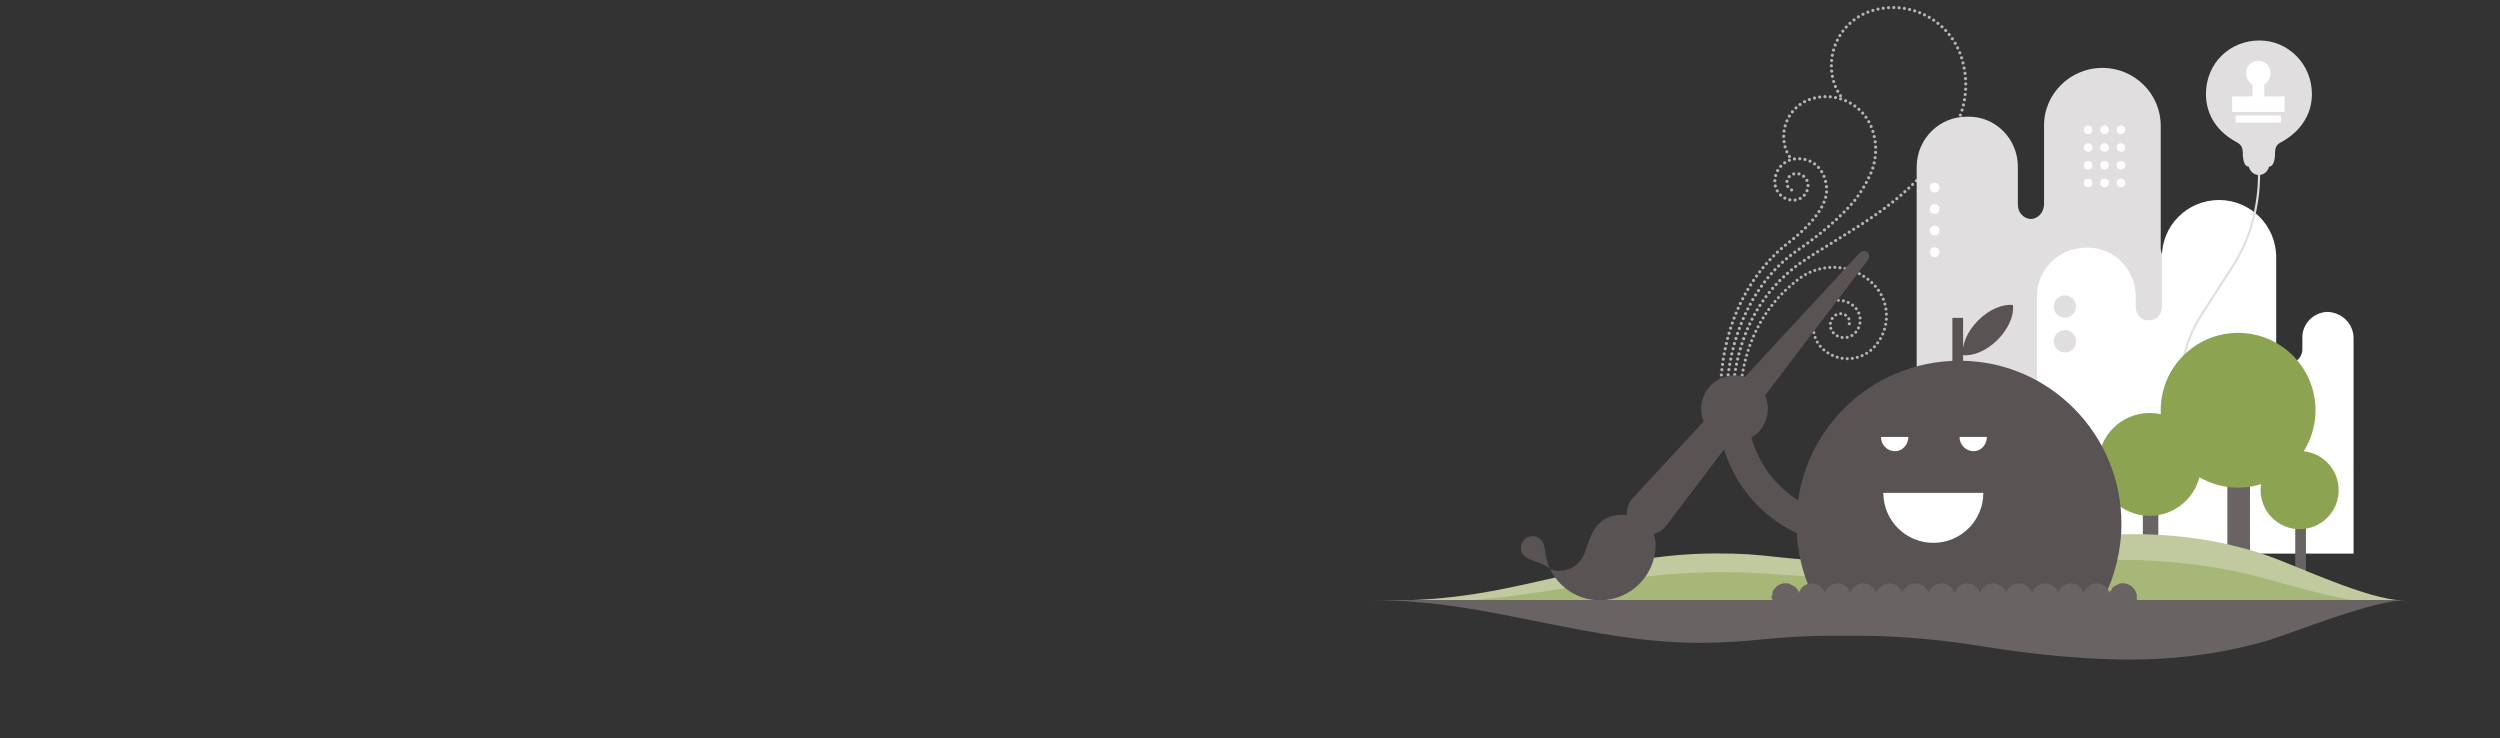 <svg xmlns="http://www.w3.org/2000/svg" width="2100" height="620" viewBox="0 0 2100 620"><rect x="0" y="0" width="2100" height="620" fill="#333333" stroke="none"/><g fill="none" fill-rule="evenodd" transform="translate(1150 5)"><path fill="#B7B2B3" d="M361.72 129.7c-.74-.04-1.31-.68-1.26-1.41.04-.74.67-1.3 1.41-1.26.73.04 1.3.67 1.26 1.41-.04.71-.63 1.26-1.34 1.26h-.07zm-5.69-1c-.11-.73.4-1.41 1.13-1.51.73-.11 1.41.4 1.51 1.13.11.73-.4 1.41-1.13 1.51-.07.01-.13.02-.19.02-.66 0-1.23-.49-1.32-1.15zm9.86 1.59c-.72-.17-1.17-.89-1-1.61.17-.71.89-1.16 1.61-.99.72.17 1.16.89 1 1.61-.15.61-.7 1.03-1.31 1.03-.1 0-.2-.01-.3-.04zm-14.08-.16c-.27-.68.06-1.46.75-1.73s1.46.07 1.73.75c.28.69-.06 1.47-.75 1.74-.16.06-.33.09-.49.09-.53 0-1.04-.32-1.24-.85zm18.04 1.51c-.67-.31-.97-1.1-.66-1.78.3-.67 1.09-.96 1.77-.66.67.31.97 1.1.66 1.77-.22.49-.71.78-1.22.78-.18 0-.37-.03-.55-.11zm-21.82.86c-.42-.6-.27-1.44.34-1.86.61-.42 1.44-.27 1.86.34.42.61.27 1.44-.34 1.86-.23.16-.49.24-.76.24-.42 0-.84-.2-1.1-.58zm25.42 1.24c-.59-.44-.72-1.27-.29-1.87.44-.6 1.28-.73 1.87-.29.6.43.73 1.27.29 1.87-.26.35-.67.54-1.08.54-.27 0-.55-.08-.79-.25zm-28.55 1.94c-.55-.5-.59-1.34-.1-1.89l.01-.01c.49-.54 1.33-.59 1.88-.09.55.49.59 1.34.1 1.88-.26.3-.63.45-.99.45-.32 0-.64-.12-.9-.34zm31.65.85c-.49-.54-.45-1.39.1-1.89.54-.49 1.39-.45 1.89.1.49.55.45 1.39-.1 1.89-.26.23-.58.34-.9.34-.36 0-.72-.14-.99-.44zm-33.97 2.94c-.65-.35-.89-1.17-.53-1.81.35-.65 1.17-.89 1.82-.53.64.36.88 1.17.52 1.82-.24.44-.7.69-1.17.69-.22 0-.44-.06-.64-.17zm36.48.43c-.39-.63-.19-1.45.44-1.84.63-.38 1.45-.18 1.84.45.38.63.18 1.45-.45 1.84-.22.13-.45.19-.69.19-.45 0-.89-.23-1.14-.64zm-23.65 1.53c-.19-.71.24-1.44.95-1.63.71-.2 1.45.23 1.64.94.19.71-.24 1.44-.95 1.64-.11.03-.23.04-.34.04-.59 0-1.14-.39-1.3-.99zm5.39.97c-.72-.18-1.16-.9-.98-1.62.17-.71.89-1.16 1.61-.98h-.01c.72.17 1.17.89.99 1.61-.14.61-.69 1.02-1.3 1.02-.1 0-.2-.01-.31-.03zm-19.62 1.3c-.71-.19-1.13-.93-.92-1.64.19-.71.93-1.13 1.64-.93.71.19 1.13.93.93 1.64-.17.6-.7.98-1.29.98-.12 0-.24-.01-.36-.05zm23.05.39c-.57-.46-.66-1.3-.19-1.88.46-.57 1.3-.66 1.88-.19.57.46.65 1.31.19 1.88-.26.32-.65.49-1.04.49-.29 0-.59-.1-.84-.3zm16.7-.41c-.27-.69.06-1.46.75-1.73.69-.28 1.46.06 1.74.75.27.68-.07 1.46-.75 1.73-.17.06-.33.09-.5.09-.53 0-1.03-.32-1.24-.84zm-28.87.69c-.55-.5-.59-1.35-.09-1.89.49-.55 1.34-.59 1.89-.09.54.49.58 1.34.09 1.88h-.01c-.26.3-.62.44-.99.44-.32 0-.64-.11-.89-.34zm14.53 2.73c-.31-.67-.03-1.46.64-1.78.67-.32 1.47-.03 1.78.64.32.67.03 1.46-.64 1.78-.18.08-.38.13-.57.13-.5 0-.98-.29-1.21-.77zm-25.79 1.04c-.74-.03-1.31-.65-1.28-1.39.03-.73.65-1.31 1.39-1.28.74.03 1.31.65 1.28 1.39-.03.72-.62 1.28-1.33 1.28h-.06zm10.03.51c-.73-.12-1.22-.81-1.1-1.54.12-.72.8-1.22 1.53-1.1.73.12 1.22.81 1.1 1.54-.11.65-.67 1.12-1.32 1.12-.07 0-.14-.01-.21-.02zm31.37-.91c-.17-.72.28-1.44 1-1.61.71-.17 1.44.28 1.61 1 .16.72-.28 1.43-1 1.61-.1.02-.2.03-.3.03-.61 0-1.16-.41-1.31-1.03zm-13.47 4.44c-.74 0-1.33-.61-1.33-1.34.01-.74.61-1.34 1.35-1.33.74 0 1.33.6 1.33 1.34-.01.74-.6 1.33-1.34 1.33h-.01zm-28.78-.64c-.17-.72.28-1.44 1-1.61.72-.17 1.44.27 1.61.99.16.72-.28 1.44-1 1.61-.1.02-.2.03-.31.03-.6 0-1.15-.41-1.3-1.02zm10.57.74c-.35-.65-.11-1.46.55-1.81.65-.34 1.46-.1 1.8.56.35.65.11 1.46-.55 1.81-.2.1-.41.15-.62.15-.48 0-.94-.25-1.18-.71zm32.4-.32c-.08-.73.45-1.39 1.18-1.47.74-.07 1.4.46 1.48 1.19.07.74-.46 1.4-1.19 1.47-.05.01-.1.01-.15.01-.67 0-1.25-.51-1.32-1.2zm-28.48 3.86c-.69-.28-1.02-1.05-.75-1.74.28-.68 1.06-1.02 1.74-.74.69.27 1.02 1.05.75 1.73-.21.53-.72.84-1.25.84-.16 0-.33-.03-.49-.09zm12.99.62c-.69-.27-1.03-1.04-.77-1.73.27-.69 1.04-1.03 1.73-.76s1.03 1.04.77 1.73c-.21.53-.72.85-1.25.85-.16 0-.32-.03-.48-.09zm-25.7-.42c-.37-.64-.15-1.46.49-1.83.64-.36 1.46-.14 1.83.5.36.64.14 1.46-.5 1.82-.21.12-.44.18-.66.18-.47 0-.92-.24-1.16-.67zm42.49 1.58c-.74-.06-1.29-.7-1.22-1.44.05-.74.7-1.28 1.44-1.22.73.06 1.28.7 1.22 1.44-.06.7-.64 1.23-1.33 1.23-.04 0-.08 0-.11-.01zm-39.52 2.22c-.53-.51-.55-1.36-.04-1.89.51-.54 1.35-.56 1.89-.05.53.51.55 1.36.04 1.89-.26.28-.61.42-.97.42-.33 0-.66-.13-.92-.37zm20 .15c-.55-.49-.59-1.34-.1-1.89.49-.55 1.34-.6 1.89-.11.54.5.59 1.34.1 1.89-.26.3-.63.45-1 .45-.31 0-.63-.11-.89-.34zm18.54 1.98c-.72-.19-1.15-.92-.96-1.63.18-.72.91-1.15 1.63-.96.71.18 1.14.91.96 1.63-.16.6-.7 1-1.3 1-.11 0-.22-.02-.33-.04zm-34.61.66c-.65-.33-.91-1.14-.58-1.8.34-.65 1.14-.91 1.8-.58.66.34.92 1.15.58 1.8-.24.47-.71.73-1.19.73-.21 0-.42-.05-.61-.15zm12.29-.29c-.34-.65-.09-1.46.56-1.8.65-.35 1.46-.09 1.81.56.34.65.09 1.46-.56 1.8-.2.11-.42.16-.63.16-.48 0-.94-.26-1.18-.72zm-7.72 1.85c-.73-.14-1.21-.83-1.07-1.56.13-.73.83-1.2 1.56-1.07.72.14 1.2.84 1.06 1.56-.12.64-.68 1.09-1.31 1.09-.08 0-.16 0-.24-.02zm3.35-.98c-.09-.73.43-1.4 1.16-1.49.73-.09 1.4.43 1.49 1.16.09.73-.43 1.4-1.16 1.49-.06.01-.11.01-.17.01-.66 0-1.24-.49-1.32-1.17zm25.1 2.92c-.69-.28-1.01-1.06-.73-1.75.27-.68 1.06-1.01 1.74-.73.68.28 1.01 1.06.73 1.75-.21.51-.71.83-1.24.83-.17 0-.34-.04-.5-.1zm-2.04 3.96c-.65-.35-.89-1.16-.54-1.81.34-.65 1.16-.89 1.81-.55.65.35.89 1.16.54 1.82-.24.44-.7.7-1.18.7-.21 0-.43-.05-.63-.16zm-2.37 3.77c-.62-.41-.8-1.23-.4-1.85.41-.62 1.23-.8 1.85-.39.62.4.8 1.23.39 1.85-.25.39-.68.6-1.12.6-.25 0-.5-.07-.72-.21zm-2.64 3.59c-.59-.44-.71-1.28-.26-1.87.44-.59 1.28-.71 1.87-.27.59.45.71 1.29.27 1.88-.27.35-.67.53-1.07.53-.28 0-.57-.09-.81-.27zm-2.83 3.44c-.57-.48-.64-1.32-.16-1.88.47-.57 1.32-.64 1.88-.17.57.48.64 1.32.16 1.89-.26.31-.64.47-1.02.47-.31 0-.61-.1-.86-.31zm-2.99 3.3c-.55-.5-.58-1.35-.08-1.89.5-.54 1.35-.57 1.89-.07.54.5.57 1.34.07 1.88-.26.29-.62.43-.98.43-.32 0-.65-.11-.9-.35zm-3.13 3.17c-.53-.52-.53-1.37 0-1.89.52-.52 1.37-.52 1.89 0 .52.53.52 1.37 0 1.89-.27.26-.61.39-.95.39-.34 0-.68-.13-.94-.39zm-3.24 3.06c-.51-.54-.48-1.38.06-1.89.54-.5 1.39-.47 1.89.07.51.54.48 1.38-.06 1.89-.26.24-.59.36-.92.36-.35 0-.71-.15-.97-.43zm-3.34 2.96c-.48-.56-.43-1.4.13-1.89.55-.48 1.4-.43 1.88.13.49.55.43 1.4-.12 1.88-.26.22-.57.33-.88.33-.37 0-.74-.15-1.01-.45zm-3.41 2.86c-.47-.57-.4-1.41.17-1.88.57-.47 1.41-.4 1.88.17.48.57.4 1.41-.17 1.88-.25.21-.55.31-.85.31-.39 0-.77-.16-1.03-.48zm-3.49 2.77c-.46-.58-.36-1.42.22-1.87.58-.46 1.42-.36 1.88.22.46.58.36 1.42-.22 1.88v-.01c-.25.2-.54.29-.83.29-.4 0-.79-.17-1.05-.51zm-3.47 2.8c-.47-.57-.38-1.41.19-1.88.56-.47 1.41-.39 1.88.18.47.57.38 1.41-.18 1.88-.25.21-.56.31-.85.31-.39 0-.77-.17-1.04-.49zm-3.35 2.92c-.49-.55-.44-1.39.11-1.88.56-.49 1.4-.44 1.89.12.49.55.44 1.39-.12 1.88-.25.23-.57.34-.88.34-.37 0-.74-.16-1-.46zm-3.26 3.04c-.51-.54-.48-1.39.06-1.89h-.01c.54-.51 1.39-.48 1.89.05.51.54.48 1.38-.05 1.89-.26.24-.59.36-.92.36-.36 0-.71-.14-.97-.41zm-3.16 3.13c-.52-.52-.53-1.36-.01-1.89.52-.52 1.37-.52 1.89 0 .53.52.53 1.36.01 1.89-.26.26-.6.39-.95.39-.34 0-.68-.13-.94-.39zm-3.05 3.24c-.54-.5-.58-1.35-.07-1.89.5-.54 1.35-.57 1.89-.06.54.5.57 1.35.06 1.89-.26.28-.62.42-.97.42-.33 0-.66-.12-.91-.36zm-2.96 3.34c-.55-.49-.61-1.33-.12-1.89.48-.55 1.33-.61 1.88-.12.56.48.62 1.33.13 1.88-.26.3-.64.46-1.01.46-.31 0-.62-.11-.88-.33zm-2.84 3.43c-.57-.47-.65-1.31-.19-1.88h.01c.46-.57 1.3-.66 1.88-.19.57.47.65 1.31.18 1.88-.26.32-.64.49-1.03.49-.3 0-.6-.1-.85-.3zm-2.73 3.52c-.59-.45-.7-1.29-.25-1.88.45-.58 1.29-.69 1.87-.24.59.45.7 1.29.25 1.87-.26.34-.66.52-1.06.52-.28 0-.57-.09-.81-.27zm-2.63 3.6c-.6-.43-.73-1.27-.3-1.87.43-.6 1.26-.73 1.86-.3.6.43.74 1.26.31 1.87v-.01c-.26.37-.67.56-1.09.56-.27 0-.54-.08-.78-.25zm-2.51 3.68c-.61-.41-.77-1.24-.36-1.85.41-.62 1.24-.78 1.85-.37.62.42.78 1.25.37 1.86-.26.38-.68.59-1.11.59-.26 0-.52-.07-.75-.23zm-2.4 3.76c-.63-.4-.81-1.22-.42-1.85v.01c.39-.63 1.22-.82 1.85-.42.62.39.81 1.21.41 1.84-.25.4-.69.62-1.13.62-.24 0-.49-.06-.71-.2zm-2.29 3.82c-.63-.37-.85-1.19-.47-1.83.38-.63 1.19-.84 1.83-.47.63.38.85 1.2.47 1.83-.25.42-.69.66-1.15.66-.23 0-.47-.06-.68-.19zm-2.17 3.9c-.65-.36-.89-1.17-.53-1.82.36-.64 1.17-.88 1.82-.52.64.35.88 1.17.52 1.81-.24.44-.7.69-1.17.69-.22 0-.44-.05-.64-.16zm-2.07 3.95c-.65-.33-.91-1.14-.57-1.8.33-.65 1.14-.91 1.8-.57.65.33.91 1.14.57 1.8-.23.46-.7.72-1.19.72-.2 0-.41-.05-.61-.15zm-1.94 4.02c-.67-.32-.95-1.12-.63-1.79.32-.66 1.11-.94 1.78-.62.66.31.95 1.11.63 1.78-.23.48-.71.76-1.21.76-.19 0-.39-.05-.57-.13zm-1.84 4.06c-.67-.3-.97-1.09-.68-1.76.3-.67 1.09-.98 1.77-.68.67.3.98 1.09.68 1.76-.22.5-.71.8-1.22.8-.19 0-.37-.04-.55-.12zm-1.72 4.12c-.68-.28-1-1.06-.72-1.74.28-.69 1.06-1.01 1.74-.73.68.28 1.01 1.06.73 1.74-.21.52-.71.83-1.24.83-.17 0-.34-.03-.51-.1zm-1.6 4.16c-.69-.26-1.04-1.03-.78-1.72s1.04-1.04 1.73-.78c.69.27 1.03 1.04.77 1.73-.2.53-.71.86-1.25.86-.16 0-.32-.03-.47-.09zm-1.5 4.21c-.69-.25-1.06-1.01-.82-1.71.25-.69 1.01-1.06 1.7-.82.7.25 1.07 1.01.82 1.71h.01c-.2.55-.71.89-1.27.89-.14 0-.29-.02-.44-.07zm-1.38 4.24c-.7-.23-1.09-.98-.86-1.68.22-.7.97-1.09 1.68-.87.7.23 1.09.98.86 1.68-.18.57-.7.93-1.27.93-.14 0-.27-.02-.41-.06zm-1.27 4.28c-.71-.21-1.11-.95-.91-1.66.21-.71.95-1.11 1.66-.91.71.21 1.12.95.91 1.66-.17.58-.7.96-1.28.96-.13 0-.25-.02-.38-.05zm-1.15 4.31c-.72-.19-1.14-.92-.96-1.63h.01c.18-.72.91-1.14 1.63-.96.71.19 1.14.92.95 1.63-.16.6-.7 1-1.29 1-.11 0-.23-.01-.34-.04zm-1.05 4.34c-.72-.17-1.16-.89-.99-1.61.17-.72.89-1.16 1.6-.99.72.16 1.17.88 1 1.6-.15.62-.7 1.03-1.3 1.03-.1 0-.21-.01-.31-.03zm-.93 4.36c-.73-.15-1.19-.86-1.04-1.58.15-.72.86-1.19 1.58-1.04.73.16 1.19.86 1.04 1.59-.13.63-.69 1.06-1.31 1.06-.09 0-.18-.01-.27-.03zm-.83 4.39c-.72-.13-1.21-.83-1.07-1.56.13-.72.83-1.2 1.55-1.07.73.13 1.21.83 1.07 1.55h.01c-.12.65-.69 1.1-1.32 1.1-.08 0-.16-.01-.24-.02zm-.72 4.4c-.73-.11-1.22-.79-1.11-1.52.12-.73.8-1.23 1.53-1.12.73.12 1.23.8 1.11 1.53-.1.66-.67 1.13-1.32 1.13-.07 0-.14-.01-.21-.02zm-.6 4.42c-.73-.09-1.25-.77-1.15-1.5.09-.73.76-1.24 1.5-1.15.73.1 1.24.77 1.15 1.5-.09.68-.67 1.17-1.33 1.17-.06 0-.11-.01-.17-.02zm-.5 4.44c-.73-.08-1.27-.74-1.19-1.47.08-.74.74-1.27 1.47-1.19.74.08 1.27.74 1.19 1.47-.07.69-.65 1.2-1.33 1.2-.05 0-.09 0-.14-.01zm-.39 4.45c-.74-.07-1.29-.71-1.22-1.45.06-.73.7-1.28 1.44-1.22.73.07 1.28.71 1.22 1.45-.06.69-.64 1.22-1.33 1.22h-.11zm-.29 4.45c-.74-.04-1.3-.68-1.25-1.41.04-.74.67-1.3 1.41-1.26.74.04 1.3.68 1.26 1.42-.05.71-.64 1.25-1.34 1.25h-.08zm-.18 4.46c-.73-.02-1.31-.64-1.29-1.38.03-.74.65-1.32 1.39-1.29.74.03 1.31.65 1.29 1.38-.03.73-.62 1.29-1.33 1.29h-.06zm-.07 4.47c-.74-.01-1.33-.62-1.32-1.36.01-.74.61-1.33 1.35-1.32.74.01 1.33.62 1.32 1.35 0 .74-.6 1.33-1.34 1.33h-.01zm-1.32 3.14c-.01-.74.58-1.35 1.32-1.36.74-.01 1.35.58 1.36 1.32.01.74-.58 1.35-1.32 1.36h-.02c-.73 0-1.33-.59-1.34-1.32zm87.63-251.62c-.02-.74.57-1.35 1.31-1.37.73-.01 1.34.58 1.36 1.31.01.74-.57 1.35-1.31 1.37h-.03c-.72 0-1.32-.58-1.33-1.31zm5.66 1.45c-.73-.06-1.27-.71-1.21-1.45.07-.73.71-1.28 1.45-1.21.74.07 1.28.71 1.21 1.45-.06.69-.64 1.22-1.33 1.22-.04 0-.08 0-.12-.01zm-10.09-.97c-.1-.74.42-1.41 1.15-1.5.73-.1 1.4.42 1.5 1.15.09.73-.42 1.4-1.16 1.5-.06.01-.11.01-.17.01-.66 0-1.24-.49-1.32-1.16zm14.36 1.58c-.73-.14-1.2-.85-1.05-1.57.14-.72.84-1.19 1.57-1.05.72.14 1.19.85 1.05 1.57-.13.64-.69 1.08-1.31 1.08-.09 0-.18-.01-.26-.03zm-18.72-.64c-.17-.71.27-1.43.99-1.61.72-.17 1.44.27 1.61.99.17.72-.27 1.44-.98 1.61h-.01c-.1.03-.21.04-.31.04-.6 0-1.15-.41-1.3-1.03zm22.89 1.71c-.7-.22-1.1-.97-.88-1.68.22-.7.97-1.09 1.68-.87.71.22 1.09.97.87 1.67-.18.58-.7.94-1.27.94-.13 0-.27-.02-.4-.06zm-27.1-.27c-.26-.69.09-1.46.79-1.71.69-.26 1.46.09 1.71.78.26.7-.09 1.46-.78 1.72-.16.06-.31.09-.47.09-.54 0-1.05-.34-1.25-.88zm31.13 1.78c-.67-.3-.98-1.09-.69-1.76.3-.68 1.09-.99 1.76-.69.68.29.99 1.08.69 1.76-.22.5-.71.8-1.22.8-.18 0-.36-.04-.54-.11zm-35.12.21c-.34-.65-.1-1.46.55-1.8.65-.35 1.46-.1 1.81.55.35.65.1 1.46-.55 1.8-.2.11-.42.16-.63.16-.47 0-.94-.26-1.18-.71zm38.97 1.72c-.64-.37-.86-1.18-.49-1.82.36-.64 1.18-.87 1.82-.5.64.36.86 1.18.5 1.82-.25.43-.7.67-1.16.67-.23 0-.46-.05-.67-.17zm-42.65.79c-.43-.6-.3-1.43.3-1.86.6-.43 1.43-.3 1.86.3.44.6.3 1.43-.3 1.87-.23.17-.51.25-.78.25-.41 0-.82-.2-1.08-.56zm46.28 1.54c-.6-.43-.73-1.27-.3-1.86.43-.6 1.27-.74 1.86-.3.6.43.74 1.27.3 1.86-.26.36-.67.56-1.08.56-.27 0-.55-.09-.78-.26zm-49.59 1.45c-.51-.54-.49-1.39.05-1.9.53-.5 1.38-.48 1.88.05.51.54.49 1.38-.04 1.89-.26.25-.59.37-.92.37-.36 0-.71-.14-.97-.41zm52.94 1.26c-.55-.49-.59-1.34-.1-1.88.49-.55 1.34-.6 1.89-.1.55.49.59 1.34.09 1.89-.26.29-.62.44-.99.44-.32 0-.64-.12-.89-.35zm-55.82 2.14c-.58-.47-.67-1.31-.21-1.88.46-.58 1.3-.67 1.88-.21.58.46.67 1.3.21 1.88-.27.33-.66.5-1.05.5-.29 0-.59-.1-.83-.29zm58.86.92c-.5-.55-.45-1.4.1-1.89s1.4-.44 1.89.11.44 1.4-.11 1.89c-.25.22-.57.34-.89.34-.36 0-.73-.16-.99-.45zm-61.26 2.83c-.63-.38-.84-1.2-.46-1.84.38-.63 1.2-.83 1.84-.45.63.38.83 1.2.45 1.83-.25.42-.69.65-1.14.65-.24 0-.48-.06-.69-.19zm63.94.54c-.42-.61-.28-1.44.32-1.87.6-.43 1.43-.29 1.86.31.43.6.29 1.44-.31 1.87-.24.17-.51.25-.78.25-.41 0-.82-.2-1.09-.56zm-65.82 3.5c-.68-.29-.99-1.08-.69-1.76.29-.68 1.07-.99 1.75-.7.68.3.99 1.09.7 1.76-.22.51-.71.81-1.23.81-.18 0-.36-.04-.53-.11zm68.13.13v.01c-.36-.65-.13-1.46.52-1.82.64-.36 1.45-.13 1.81.51.36.64.13 1.46-.51 1.82-.2.12-.43.17-.65.17-.47 0-.92-.25-1.17-.69zm-69.45 4.12c-.71-.2-1.13-.94-.92-1.65.19-.71.93-1.12 1.64-.92.72.2 1.13.94.93 1.65-.17.59-.7.97-1.29.97-.12 0-.24-.01-.36-.05zm71.35-.25c-.29-.68.03-1.46.71-1.75.67-.29 1.46.03 1.75.71.29.68-.03 1.46-.71 1.75-.17.07-.34.11-.52.11-.52 0-1.01-.31-1.23-.82zm-72.09 4.64c-.73-.1-1.24-.77-1.14-1.51.11-.73.78-1.24 1.51-1.13.73.1 1.24.78 1.14 1.51-.09.67-.67 1.15-1.32 1.15-.06 0-.13-.01-.19-.02zm73.56-.58c-.21-.71.18-1.46.89-1.68.71-.21 1.45.19 1.67.89.22.71-.18 1.45-.89 1.67-.13.04-.26.06-.39.06-.57 0-1.1-.37-1.28-.94zm-73.7 5.04c-.74-.01-1.33-.61-1.33-1.35.01-.73.61-1.33 1.34-1.33.74.01 1.34.61 1.34 1.34v.01c-.01.73-.61 1.33-1.34 1.33h-.01zm74.8-.84c-.16-.73.3-1.44 1.02-1.59.72-.16 1.44.3 1.59 1.02.16.72-.3 1.43-1.02 1.59-.1.02-.19.03-.29.03-.61 0-1.17-.43-1.3-1.05zm-75.84 4.12c-.09-.74.42-1.41 1.16-1.5.73-.1 1.4.42 1.49 1.15.1.73-.42 1.4-1.15 1.5-.06.01-.11.01-.17.01-.66 0-1.24-.49-1.33-1.16zm76.57.15c-.09-.73.42-1.4 1.16-1.49.73-.1 1.4.42 1.49 1.16.09.73-.43 1.4-1.16 1.49-.06.01-.11.01-.17.01-.66 0-1.24-.49-1.32-1.17zm-75.66 4.39c-.19-.72.23-1.45.94-1.64.72-.2 1.45.22 1.64.94.2.71-.22 1.45-.94 1.64-.11.03-.23.04-.35.04-.59 0-1.12-.39-1.29-.98zm76.01-.07c-.02-.73.55-1.35 1.29-1.38.73-.03 1.36.54 1.38 1.28h.01c.02.74-.55 1.36-1.29 1.39h-.05c-.72 0-1.31-.57-1.34-1.29zm-74.43 4.46c-.3-.68-.01-1.47.67-1.77.67-.31 1.46-.01 1.77.66.3.68 0 1.47-.67 1.77-.18.08-.37.12-.55.12-.51 0-.99-.29-1.22-.78zm75.68 1.28c-.74-.04-1.31-.66-1.27-1.4.04-.74.66-1.31 1.4-1.27.74.04 1.31.66 1.27 1.4-.03.72-.63 1.27-1.33 1.27h-.07zm-73.39 2.8c-.42-.61-.26-1.44.35-1.86.61-.41 1.44-.25 1.86.36.41.61.25 1.44-.36 1.86-.23.15-.49.23-.75.23-.43 0-.85-.21-1.1-.59zm72.87 1.62c-.73-.1-1.25-.77-1.15-1.5.1-.73.78-1.24 1.51-1.14.73.09 1.24.77 1.14 1.5-.09.67-.66 1.16-1.32 1.16-.06 0-.12-.01-.18-.02zm-.91 4.37c-.72-.17-1.17-.88-1.01-1.6.17-.72.88-1.17 1.6-1.01.72.16 1.17.88 1.01 1.6-.14.62-.69 1.04-1.3 1.04-.1 0-.2-.01-.3-.03zm-1.28 4.27c-.7-.23-1.09-.98-.86-1.69.22-.7.97-1.09 1.67-.86.71.22 1.1.97.87 1.68-.18.56-.71.93-1.27.93-.13 0-.27-.02-.41-.06zm-1.64 4.14c-.68-.29-1-1.07-.72-1.75.29-.68 1.07-1.01 1.75-.72.68.28 1 1.06.72 1.75-.21.51-.71.82-1.23.82-.18 0-.35-.03-.52-.1zm-1.96 3.99c-.66-.32-.93-1.13-.6-1.79.33-.66 1.13-.93 1.79-.6.66.33.93 1.13.6 1.8-.23.46-.7.74-1.19.74-.2 0-.41-.05-.6-.15zm-2.09 3.94c-.65-.35-.9-1.16-.54-1.81.35-.65 1.16-.89 1.81-.54.65.35.89 1.16.54 1.81-.24.45-.7.7-1.18.7-.21 0-.43-.05-.63-.16zm-2.24 3.85c-.63-.37-.84-1.19-.47-1.83.37-.63 1.19-.84 1.83-.47.64.37.85 1.19.48 1.83-.25.42-.7.66-1.16.66-.23 0-.46-.06-.68-.19zm-2.36 3.78c-.62-.4-.81-1.22-.41-1.85.39-.62 1.22-.8 1.85-.41.62.4.8 1.23.4 1.85-.25.4-.68.62-1.13.62-.24 0-.49-.07-.71-.21zm-2.51 3.69c-.6-.42-.76-1.26-.34-1.86.42-.61 1.25-.77 1.86-.35.61.42.76 1.26.34 1.86-.26.38-.67.58-1.1.58-.26 0-.52-.08-.76-.23zm-2.74 3.5c-.57-.47-.64-1.32-.17-1.88.48-.57 1.32-.64 1.89-.17.56.48.64 1.32.16 1.88-.26.32-.64.48-1.02.48-.3 0-.61-.1-.86-.31zm-2.95 3.34c-.55-.49-.6-1.33-.1-1.89.49-.55 1.33-.59 1.88-.1.55.49.6 1.34.11 1.89-.26.29-.63.44-1 .44-.31 0-.63-.11-.89-.34zm-3.04 3.26c-.54-.51-.56-1.36-.05-1.89.5-.54 1.35-.57 1.89-.06.53.51.56 1.35.05 1.89-.26.28-.62.42-.97.42-.33 0-.66-.12-.92-.36zm-3.12 3.17c-.53-.51-.53-1.36-.01-1.89.52-.52 1.36-.52 1.89 0 .52.52.53 1.36.01 1.89-.26.26-.61.39-.95.39-.34 0-.68-.13-.94-.39zm-3.2 3.11c-.51-.53-.49-1.37.04-1.89.53-.51 1.38-.5 1.89.04.51.53.49 1.37-.04 1.89h.01c-.26.25-.6.37-.93.37-.35 0-.7-.14-.97-.41zm-3.25 3.05c-.5-.55-.47-1.39.07-1.89s1.39-.47 1.89.07.47 1.38-.07 1.89c-.26.24-.59.35-.91.35-.36 0-.72-.14-.98-.42zm-3.31 2.98c-.5-.55-.45-1.4.1-1.89s1.4-.44 1.89.11.44 1.39-.11 1.88c-.25.23-.57.34-.89.34-.36 0-.73-.15-.99-.44zm-3.37 2.92c-.48-.56-.42-1.4.14-1.88.56-.49 1.41-.43 1.89.14.48.55.42 1.4-.14 1.88-.25.22-.56.32-.87.32-.38 0-.75-.15-1.02-.46zm-3.41 2.87c-.47-.57-.39-1.41.17-1.89.57-.47 1.41-.39 1.88.17.48.57.4 1.41-.17 1.89h.01c-.26.2-.56.31-.86.31-.38 0-.76-.17-1.03-.48zm-3.45 2.81c-.47-.58-.38-1.42.19-1.88.58-.47 1.42-.38 1.88.2.47.57.38 1.41-.2 1.88-.24.2-.54.29-.84.29-.39 0-.77-.17-1.03-.49zm-3.51 2.75c-.45-.58-.35-1.42.23-1.87.58-.46 1.42-.36 1.88.22.45.59.35 1.43-.23 1.88-.25.19-.54.29-.82.29-.4 0-.79-.18-1.06-.52zm-3.54 2.71c-.45-.59-.33-1.43.26-1.88.59-.44 1.42-.33 1.87.26.45.59.33 1.43-.26 1.87-.24.19-.52.27-.8.27-.41 0-.81-.18-1.07-.52zm-3.58 2.65c-.44-.6-.31-1.44.28-1.87.6-.44 1.43-.31 1.87.28.44.6.31 1.44-.28 1.87-.24.18-.52.26-.79.26-.41 0-.82-.19-1.08-.54zm-3.62 2.59c-.43-.6-.29-1.43.31-1.86.6-.43 1.44-.29 1.87.31.42.6.28 1.44-.31 1.87h-.01c-.23.16-.5.24-.77.24-.42 0-.83-.19-1.09-.56zm-3.66 2.55c-.42-.61-.26-1.44.34-1.86.61-.42 1.44-.27 1.86.34.42.61.27 1.44-.34 1.86-.23.16-.49.24-.76.24-.42 0-.84-.2-1.1-.58zm-3.63 2.57c-.44-.6-.3-1.43.3-1.87v.01c.59-.44 1.43-.3 1.86.29.43.6.3 1.44-.3 1.87-.24.17-.51.25-.78.25-.42 0-.82-.19-1.08-.55zm-3.53 2.73c-.46-.58-.36-1.42.23-1.88.58-.46 1.42-.35 1.87.23.46.58.36 1.42-.22 1.87-.25.19-.54.29-.83.29-.39 0-.78-.18-1.05-.51zm-3.41 2.86c-.48-.56-.42-1.41.15-1.88.56-.48 1.4-.41 1.88.15.48.56.41 1.4-.15 1.88-.25.22-.56.32-.87.32-.38 0-.75-.16-1.01-.47zm-3.31 2.99c-.5-.54-.47-1.39.08-1.89.54-.5 1.38-.46 1.89.08.49.55.46 1.39-.09 1.89-.25.24-.58.35-.9.35-.36 0-.72-.14-.98-.43zm-3.2 3.12c-.52-.53-.51-1.38.01-1.89.53-.52 1.38-.52 1.89.01.52.52.52 1.37-.01 1.88h.01c-.27.26-.61.39-.95.39-.34 0-.69-.13-.95-.39zm-3.08 3.22c-.53-.5-.56-1.35-.06-1.88.51-.54 1.36-.57 1.89-.06.54.5.57 1.35.06 1.88-.26.28-.62.43-.97.43-.33 0-.66-.12-.92-.37zm-2.96 3.34c-.56-.49-.61-1.33-.12-1.89h-.01c.49-.55 1.33-.61 1.89-.12.56.48.61 1.33.12 1.88v.01c-.26.3-.63.45-1 .45-.31 0-.63-.11-.88-.33zm-2.85 3.44c-.57-.47-.65-1.31-.19-1.88.47-.58 1.31-.66 1.88-.19.57.46.66 1.3.19 1.88-.26.32-.65.49-1.03.49-.3 0-.6-.1-.85-.3zm-2.73 3.53c-.59-.45-.7-1.29-.25-1.88.45-.58 1.29-.7 1.87-.25.59.45.7 1.29.26 1.88h-.01c-.26.34-.66.52-1.06.52-.28 0-.57-.09-.81-.27zm-2.61 3.62c-.6-.43-.74-1.27-.31-1.87.42-.6 1.26-.74 1.86-.31.6.43.74 1.26.31 1.86-.26.37-.67.56-1.09.56-.26 0-.54-.08-.77-.24zm-2.5 3.7c-.61-.41-.78-1.24-.37-1.85.41-.62 1.24-.79 1.85-.38.62.41.79 1.24.38 1.86-.26.38-.68.59-1.12.59-.25 0-.51-.07-.74-.22zm-2.37 3.78c-.63-.39-.82-1.21-.44-1.84.39-.63 1.22-.82 1.85-.43.62.39.82 1.21.43 1.84-.25.4-.69.63-1.14.63-.24 0-.48-.07-.7-.2zm-2.26 3.85c-.64-.37-.86-1.19-.49-1.83.37-.64 1.19-.86 1.83-.49.63.37.85 1.19.48 1.83-.25.43-.7.67-1.16.67-.23 0-.45-.06-.66-.18zm-2.15 3.91c-.65-.35-.89-1.16-.54-1.81.35-.65 1.16-.89 1.81-.54.65.35.89 1.16.54 1.81-.24.45-.7.7-1.18.7-.21 0-.43-.05-.63-.16zm-2.03 3.98c-.66-.33-.93-1.14-.59-1.79.33-.66 1.13-.93 1.79-.6.66.33.93 1.14.6 1.8-.24.46-.71.73-1.2.73-.2 0-.41-.04-.6-.14zm-1.91 4.04c-.67-.32-.96-1.11-.65-1.78.32-.67 1.11-.96 1.78-.65.67.32.96 1.11.64 1.78-.22.49-.71.77-1.21.77-.19 0-.38-.04-.56-.12zm-1.8 4.08c-.68-.29-.99-1.08-.7-1.76.3-.67 1.09-.99 1.76-.69.68.29.99 1.08.7 1.76-.22.5-.71.8-1.23.8-.18 0-.36-.03-.53-.11zm-1.69 4.13c-.68-.27-1.01-1.05-.74-1.73.27-.69 1.05-1.02 1.74-.75.68.28 1.02 1.06.74 1.74-.21.52-.71.84-1.24.84-.16 0-.33-.03-.5-.1zm-1.57 4.18c-.69-.25-1.05-1.02-.79-1.71.26-.7 1.03-1.05 1.72-.79.69.25 1.05 1.02.79 1.71-.2.54-.71.88-1.25.88-.16 0-.31-.03-.47-.09zm-1.46 4.22c-.7-.24-1.07-.99-.83-1.69.24-.7.99-1.08 1.69-.84.7.24 1.08 1 .84 1.7-.19.55-.71.9-1.27.9-.14 0-.29-.02-.43-.07zm-1.34 4.26c-.71-.22-1.1-.97-.88-1.68.22-.7.96-1.09 1.67-.87.7.21 1.1.96.88 1.67-.18.57-.71.94-1.28.94-.13 0-.26-.02-.39-.06zm-1.24 4.29c-.71-.2-1.12-.94-.92-1.65.2-.71.94-1.12 1.65-.93.71.2 1.12.94.92 1.65-.16.59-.7.98-1.28.98-.12 0-.25-.02-.37-.05zm-1.12 4.32c-.72-.18-1.15-.91-.97-1.63.19-.71.91-1.15 1.63-.96.71.18 1.15.9.97 1.62-.16.6-.7 1.01-1.3 1.01-.11 0-.22-.02-.33-.04zm-1.01 4.34c-.72-.16-1.17-.88-1.01-1.59.16-.73.88-1.18 1.6-1.01.72.16 1.17.88 1.01 1.6-.14.62-.69 1.04-1.3 1.04-.1 0-.2-.01-.3-.04zm-.9 4.37c-.72-.14-1.19-.84-1.05-1.57.15-.72.85-1.19 1.58-1.05.72.15 1.19.85 1.04 1.58-.12.63-.68 1.07-1.31 1.07-.08 0-.17-.01-.26-.03zm-.79 4.4c-.73-.13-1.21-.82-1.09-1.55.13-.73.82-1.22 1.55-1.09.73.13 1.21.82 1.09 1.55-.12.65-.68 1.11-1.32 1.11-.08 0-.15-.01-.23-.02zm-.68 4.4c-.73-.1-1.23-.78-1.12-1.51.11-.73.79-1.24 1.52-1.13.73.11 1.23.79 1.12 1.52-.1.66-.67 1.14-1.32 1.14-.06 0-.13-.01-.2-.02zm-.56 4.43c-.74-.09-1.26-.76-1.17-1.49.09-.73.76-1.25 1.49-1.16.73.09 1.25.75 1.17 1.49-.09.68-.66 1.17-1.33 1.17-.06 0-.11 0-.16-.01zm-.46 4.44c-.73-.07-1.27-.73-1.2-1.46.07-.74.72-1.28 1.46-1.2.73.07 1.27.72 1.2 1.46-.07.69-.65 1.2-1.33 1.2h-.13zm-.35 4.44c-.73-.05-1.28-.69-1.23-1.43.05-.73.69-1.29 1.43-1.23.73.05 1.29.69 1.24 1.43-.06.7-.65 1.24-1.34 1.24-.03 0-.06 0-.1-.01zm-.23 4.46c-.74-.04-1.3-.66-1.27-1.4.03-.74.66-1.31 1.4-1.27.73.03 1.3.66 1.27 1.4-.03.71-.63 1.27-1.33 1.27h-.07zm-.12 4.46c-.74-.02-1.32-.63-1.31-1.37.02-.74.63-1.32 1.37-1.31.74.02 1.32.63 1.31 1.37-.02.73-.61 1.31-1.34 1.31h-.03z"/><path fill="#B7B2B3" d="M440.8 2.68c-.74-.01-1.34-.62-1.33-1.35.01-.74.61-1.33 1.35-1.33.74.01 1.33.62 1.33 1.35-.01.74-.61 1.33-1.34 1.33h-.01zm-5.78-1.14c-.04-.73.51-1.37 1.25-1.42.74-.04 1.37.52 1.42 1.25.05.74-.51 1.37-1.25 1.42-.03 0-.06.01-.08.01-.7 0-1.29-.55-1.34-1.26zm10.12 1.35c-.73-.07-1.28-.71-1.22-1.45.07-.74.71-1.28 1.45-1.22.73.06 1.28.71 1.22 1.45-.06.69-.65 1.22-1.33 1.22h-.12zm-14.54-.8c-.1-.73.41-1.4 1.14-1.51.73-.1 1.41.41 1.51 1.14.1.74-.41 1.41-1.14 1.51-.06.01-.12.02-.19.02-.65 0-1.23-.49-1.32-1.16zm18.86 1.33h.01c-.73-.12-1.23-.81-1.11-1.54.11-.72.8-1.22 1.53-1.1.73.12 1.22.8 1.1 1.53-.1.66-.67 1.12-1.31 1.12-.07 0-.14 0-.22-.01zm-23.23-.45c-.15-.72.31-1.43 1.03-1.59.72-.16 1.43.3 1.59 1.02.15.72-.31 1.43-1.03 1.59-.09.02-.19.03-.28.03-.62 0-1.17-.43-1.31-1.05zm27.5 1.3c-.71-.17-1.16-.9-.99-1.61.17-.72.89-1.17 1.61-.99.72.17 1.16.89.99 1.6-.14.62-.69 1.03-1.29 1.03-.11 0-.21-.01-.32-.03zm-31.79-.11c-.21-.71.2-1.45.91-1.66.7-.21 1.45.2 1.66.91.21.71-.2 1.45-.91 1.66-.12.03-.25.05-.38.05-.57 0-1.11-.38-1.28-.96zm35.99 1.27c-.7-.22-1.09-.98-.87-1.68.22-.7.97-1.09 1.68-.87.7.22 1.09.97.87 1.68-.18.57-.71.93-1.28.93-.13 0-.26-.02-.4-.06zm-40.17.27c-.27-.69.07-1.47.76-1.73.69-.27 1.46.07 1.73.76.27.68-.07 1.46-.76 1.73-.16.06-.32.09-.48.09-.54 0-1.04-.33-1.25-.85zm44.27 1.2c-.68-.28-1.02-1.06-.74-1.74.27-.69 1.05-1.02 1.73-.75v.01c.69.27 1.02 1.05.75 1.73-.21.52-.71.84-1.24.84-.17 0-.34-.03-.5-.09zm-48.29.72c-.33-.66-.06-1.47.6-1.8.65-.33 1.46-.06 1.79.6.33.66.06 1.46-.6 1.79-.19.1-.39.14-.59.14-.49 0-.97-.27-1.2-.73zm52.27 1.04c-.66-.32-.94-1.12-.61-1.79.32-.66 1.12-.94 1.79-.61.66.32.93 1.12.61 1.79-.23.47-.71.75-1.2.75-.2 0-.4-.05-.59-.14zm-56.1 1.24c-.39-.63-.19-1.45.43-1.84.63-.39 1.45-.2 1.84.43.39.62.2 1.45-.42 1.84-.23.14-.47.2-.71.2-.45 0-.88-.22-1.14-.63zm59.95.81h-.01c-.63-.37-.85-1.19-.48-1.83.37-.63 1.19-.85 1.83-.48.64.37.85 1.19.48 1.83-.24.43-.69.66-1.15.66-.23 0-.46-.06-.67-.18zm-63.54 1.82c-.45-.59-.33-1.43.25-1.87.59-.45 1.43-.33 1.87.25.45.59.34 1.43-.25 1.88-.24.18-.52.27-.81.27-.4 0-.8-.18-1.06-.53zm67.22.51c-.61-.42-.77-1.25-.35-1.86.42-.61 1.25-.76 1.86-.35.61.42.76 1.25.35 1.86-.26.38-.68.58-1.11.58-.26 0-.52-.07-.75-.23zm-70.56 2.45c-.5-.55-.46-1.39.08-1.89s1.39-.47 1.89.08c.5.54.46 1.39-.08 1.89-.26.23-.58.35-.9.35-.36 0-.72-.15-.99-.43zm74.06.14c-.58-.46-.67-1.3-.21-1.88.46-.57 1.3-.67 1.88-.21.57.46.67 1.3.21 1.88-.27.33-.66.5-1.05.5-.29 0-.58-.09-.83-.29zm3.3 2.84c-.54-.5-.57-1.35-.07-1.89.5-.54 1.34-.57 1.89-.07.54.5.57 1.35.07 1.89-.26.28-.62.43-.98.43-.33 0-.65-.12-.91-.36zm-80.4.27c-.55-.49-.59-1.34-.1-1.89.49-.55 1.34-.59 1.89-.09.55.49.59 1.33.09 1.88-.26.29-.62.44-.99.44-.32 0-.64-.11-.89-.34zm83.48 2.81c-.5-.54-.47-1.39.07-1.89s1.39-.47 1.89.07.47 1.38-.07 1.89c-.25.24-.58.36-.91.36-.36 0-.71-.15-.98-.43zm-86.22.71c-.59-.45-.71-1.28-.27-1.87.44-.6 1.28-.72 1.87-.27.6.44.72 1.28.27 1.87-.26.35-.66.53-1.07.53-.28 0-.56-.08-.8-.26zm89.07 2.59c-.46-.58-.37-1.42.21-1.88.57-.47 1.41-.37 1.88.21.46.57.36 1.41-.21 1.87-.25.2-.54.3-.84.3-.39 0-.78-.17-1.04-.5zm-91.47 1.16c-.63-.38-.82-1.21-.44-1.84.39-.63 1.21-.82 1.84-.44.63.39.83 1.21.44 1.84-.25.41-.69.64-1.14.64-.24 0-.48-.07-.7-.2zm94.06 2.33c-.41-.61-.26-1.44.35-1.85.61-.42 1.44-.27 1.86.34.42.61.26 1.44-.35 1.86-.23.16-.49.24-.75.24-.43 0-.85-.21-1.11-.59zm-96.1 1.63c-.66-.33-.93-1.13-.61-1.79.33-.66 1.13-.93 1.79-.61.66.33.93 1.13.61 1.79-.23.47-.71.75-1.2.75-.2 0-.4-.05-.59-.14zm98.43 2.06c-.37-.64-.16-1.46.48-1.83.64-.37 1.46-.16 1.83.48.37.64.15 1.46-.48 1.83-.21.12-.45.18-.67.18-.46 0-.91-.24-1.16-.66zm-100.1 2.07c-.69-.27-1.04-1.04-.77-1.73.26-.69 1.04-1.03 1.72-.77.69.27 1.03 1.04.77 1.73-.2.53-.71.86-1.25.86-.16 0-.32-.03-.47-.09zm102.15 1.77c-.33-.66-.05-1.46.62-1.79.66-.32 1.46-.04 1.78.62.32.67.05 1.46-.62 1.79-.18.09-.38.13-.58.13-.5 0-.97-.28-1.2-.75zM389.8 38.36c-.71-.2-1.13-.94-.93-1.65.21-.71.94-1.12 1.65-.92.71.2 1.13.94.93 1.65-.17.58-.71.97-1.29.97-.12 0-.24-.02-.36-.05zm105.19 1.49c-.27-.68.06-1.46.75-1.73s1.46.06 1.74.75c.27.68-.07 1.46-.75 1.73-.16.07-.33.1-.5.1-.53 0-1.03-.32-1.24-.85zm-106.08 2.88c-.73-.14-1.21-.84-1.07-1.56.13-.73.83-1.21 1.56-1.08.72.14 1.2.84 1.07 1.56-.12.65-.68 1.1-1.32 1.1-.08 0-.16-.01-.24-.02zm107.54 1.23c-.22-.71.17-1.46.87-1.68.71-.22 1.46.17 1.68.87.22.71-.17 1.46-.87 1.68-.14.04-.27.06-.4.06-.57 0-1.1-.36-1.28-.93zm-108.02 3.19c-.73-.07-1.28-.71-1.21-1.45.07-.73.71-1.28 1.45-1.21.74.07 1.28.71 1.21 1.45-.06.69-.64 1.22-1.33 1.22-.04 0-.08-.01-.12-.01zm109.21 1.02c-.18-.72.26-1.45.97-1.63.72-.18 1.45.26 1.63.98.17.71-.26 1.44-.97 1.62-.11.02-.22.04-.33.04-.6 0-1.14-.41-1.3-1.01zm-110.61 2.11c-.01-.74.59-1.34 1.33-1.35.74 0 1.34.6 1.34 1.33 0 .74-.59 1.34-1.33 1.35-.74 0-1.34-.6-1.34-1.33zm111.56 2.16c-.14-.73.34-1.42 1.06-1.56.73-.14 1.43.33 1.56 1.06.14.72-.33 1.42-1.06 1.56-.08.02-.17.03-.25.03-.63 0-1.19-.45-1.31-1.09zm-111.33 2.41c-.07-.74.46-1.39 1.2-1.46.73-.08 1.39.46 1.46 1.2.07.73-.47 1.38-1.2 1.46h-.13c-.68 0-1.26-.51-1.33-1.2zm112.02 1.91c-.09-.73.42-1.4 1.15-1.5.74-.09 1.4.43 1.5 1.16.1.73-.42 1.4-1.15 1.49-.06.01-.12.02-.18.02-.66 0-1.23-.5-1.32-1.17zm-111.36 2.62c-.14-.73.33-1.43 1.06-1.57.72-.14 1.42.33 1.56 1.06.14.72-.33 1.43-1.05 1.57-.09.01-.17.02-.26.02-.63 0-1.19-.44-1.31-1.08zm111.79 1.73c-.05-.73.51-1.37 1.24-1.42.74-.05 1.38.5 1.43 1.24.05.73-.5 1.37-1.24 1.43h-.09c-.7 0-1.29-.54-1.34-1.25zM389 63.83c-.21-.71.19-1.46.9-1.66.71-.21 1.46.2 1.66.91.21.71-.2 1.45-.91 1.65-.12.04-.25.06-.37.06-.58 0-1.12-.38-1.28-.96zm110.89 1.65c-.01-.73.58-1.34 1.32-1.34.74-.01 1.34.58 1.35 1.32.01.74-.58 1.34-1.32 1.35h-.01c-.74 0-1.34-.59-1.34-1.33zm-109.38 2.69c-.28-.69.05-1.47.73-1.75.68-.28 1.46.04 1.74.73.29.68-.04 1.46-.72 1.74-.17.07-.34.1-.51.1-.53 0-1.03-.31-1.24-.82zm110.56 3.09c-.74-.04-1.31-.66-1.27-1.4.04-.74.67-1.31 1.4-1.27.74.04 1.31.66 1.27 1.4-.03.72-.63 1.27-1.34 1.27h-.06zM392.5 72.32c-.35-.65-.12-1.46.53-1.82.65-.35 1.46-.12 1.81.53.36.65.12 1.46-.52 1.81-.21.12-.43.17-.65.17-.47 0-.93-.25-1.17-.69zm108.14 3.37c-.74-.08-1.27-.74-1.19-1.47.08-.73.74-1.26 1.48-1.18.73.08 1.26.74 1.18 1.47-.07.69-.65 1.19-1.33 1.19-.05 0-.09 0-.14-.01zm-105.7.53c-.42-.6-.28-1.44.32-1.86.6-.43 1.44-.29 1.86.32h.01c.42.6.28 1.44-.33 1.86-.23.17-.5.25-.77.25-.42 0-.83-.2-1.09-.57zm105 3.87c-.73-.12-1.22-.81-1.09-1.54.12-.73.81-1.22 1.54-1.09.72.12 1.22.81 1.09 1.54-.11.65-.68 1.11-1.32 1.11-.07 0-.15 0-.22-.02zm-.96 4.35c-.72-.16-1.17-.88-1-1.6.17-.72.89-1.17 1.61-1 .71.17 1.16.89.99 1.61-.14.61-.69 1.03-1.3 1.03-.1 0-.2-.01-.3-.04zm-1.22 4.29c-.71-.21-1.11-.95-.9-1.66.21-.71.96-1.11 1.66-.9.71.21 1.11.95.9 1.66-.17.58-.7.96-1.28.96-.12 0-.25-.02-.38-.06zm-1.47 4.2c-.69-.25-1.05-1.02-.8-1.71s1.02-1.05 1.71-.8c.7.25 1.06 1.02.8 1.72-.19.54-.71.87-1.25.87-.16 0-.31-.02-.46-.08zm-1.72 4.11c-.68-.29-.99-1.08-.69-1.75.29-.68 1.07-.99 1.75-.7.68.29.99 1.08.7 1.76-.22.5-.71.8-1.23.8-.18 0-.36-.03-.53-.11zm-1.96 4.01c-.66-.33-.93-1.13-.6-1.79.32-.66 1.13-.94 1.79-.61.66.33.93 1.13.6 1.79-.23.47-.7.75-1.19.75-.2 0-.41-.05-.6-.14zm-2.05 3.95c-.65-.34-.9-1.15-.56-1.81v.01c.34-.66 1.15-.91 1.8-.57.66.35.91 1.16.57 1.81h-.01c-.23.45-.7.71-1.18.71-.21 0-.42-.05-.62-.15zm-2.15 3.9c-.64-.36-.88-1.17-.52-1.81.36-.65 1.18-.88 1.82-.52.65.36.88 1.17.52 1.82-.24.43-.7.68-1.17.68-.22 0-.44-.05-.65-.17zm-2.24 3.86c-.64-.38-.85-1.2-.47-1.83.37-.64 1.19-.85 1.83-.48.63.37.85 1.19.47 1.83-.25.42-.69.66-1.15.66-.23 0-.46-.06-.68-.18zm-2.33 3.79c-.62-.38-.82-1.21-.43-1.84.39-.63 1.21-.82 1.84-.43.63.39.82 1.21.43 1.84h.01c-.26.41-.7.63-1.14.63-.24 0-.49-.06-.71-.2zm-2.41 3.75c-.62-.4-.79-1.23-.39-1.85.4-.62 1.23-.8 1.85-.39.62.4.79 1.23.39 1.85-.26.39-.69.6-1.12.6-.25 0-.51-.07-.73-.21zm-2.5 3.69c-.61-.42-.76-1.25-.35-1.86.42-.61 1.25-.77 1.86-.35.61.42.77 1.25.35 1.86-.26.38-.68.58-1.1.58-.26 0-.53-.08-.76-.23zm-2.58 3.63c-.6-.43-.73-1.26-.3-1.86.43-.61 1.26-.74 1.86-.31.6.43.74 1.26.31 1.86-.26.37-.67.56-1.09.56-.27 0-.54-.08-.78-.25zm-2.74 3.51c-.58-.46-.68-1.3-.23-1.88.46-.58 1.3-.68 1.88-.22.58.45.68 1.29.22 1.87-.26.34-.65.51-1.05.51-.29 0-.58-.09-.82-.28zm-2.81 3.45c-.58-.47-.66-1.31-.19-1.88.47-.57 1.31-.65 1.88-.18.57.47.65 1.31.19 1.88-.27.32-.65.49-1.04.49-.29 0-.6-.1-.84-.31zm-2.89 3.39c-.56-.48-.62-1.32-.14-1.88.48-.56 1.32-.63 1.88-.14.56.48.63 1.32.14 1.88-.26.31-.63.47-1.01.47-.31 0-.62-.11-.87-.33zm-2.96 3.33c-.55-.49-.6-1.34-.1-1.89.49-.55 1.34-.59 1.89-.1.54.5.59 1.34.1 1.89-.27.29-.63.44-1 .44-.32 0-.64-.11-.89-.34zm-3.03 3.26c-.54-.5-.57-1.35-.06-1.89.5-.54 1.35-.56 1.89-.06.53.51.56 1.35.06 1.89-.27.28-.62.42-.98.42-.33 0-.65-.12-.91-.36zm-3.11 3.19c-.53-.51-.53-1.36-.02-1.89.52-.52 1.37-.53 1.9-.02.52.52.53 1.37.01 1.9-.26.26-.6.4-.95.4-.34 0-.68-.13-.94-.39zm-3.17 3.13c-.52-.53-.5-1.38.02-1.89.53-.52 1.38-.51 1.89.02.52.53.51 1.37-.02 1.89-.26.25-.6.38-.93.38-.35 0-.7-.14-.96-.4zm-3.24 3.05c-.5-.54-.48-1.38.06-1.89.54-.5 1.39-.47 1.89.07.51.54.48 1.38-.06 1.89-.26.24-.59.36-.91.36-.36 0-.72-.15-.98-.43zm-3.3 2.99c-.5-.55-.45-1.4.1-1.89s1.4-.45 1.89.1.44 1.4-.1 1.89c-.26.23-.58.34-.9.34-.36 0-.73-.15-.99-.44zm-3.36 2.92c-.49-.56-.42-1.41.14-1.89s1.4-.42 1.88.15c.48.55.42 1.4-.14 1.88-.25.22-.56.32-.87.32-.38 0-.75-.15-1.01-.46zm-3.42 2.85c-.48-.57-.4-1.41.17-1.88.57-.47 1.42-.39 1.89.18.47.57.39 1.41-.18 1.88-.25.21-.55.31-.85.31-.39 0-.77-.17-1.03-.49zm-3.47 2.79c-.46-.58-.36-1.42.21-1.88.58-.46 1.42-.37 1.88.21.46.58.37 1.42-.21 1.88-.25.19-.54.29-.83.29-.4 0-.78-.17-1.05-.5zm-3.51 2.72c-.45-.58-.34-1.42.24-1.87.58-.45 1.42-.34 1.87.24.45.59.34 1.43-.24 1.88-.24.18-.53.27-.81.27-.41 0-.8-.17-1.06-.52zm-3.56 2.67c-.45-.59-.32-1.43.27-1.87.59-.44 1.43-.32 1.87.28.44.59.32 1.42-.27 1.87-.24.17-.52.26-.8.26-.41 0-.81-.18-1.07-.54zm-3.61 2.62c-.43-.6-.29-1.43.3-1.87v.01c.6-.44 1.44-.3 1.87.3.43.6.3 1.43-.3 1.86-.24.17-.51.26-.78.26-.42 0-.82-.2-1.09-.56zm-3.64 2.57c-.42-.6-.27-1.44.33-1.86.6-.43 1.44-.28 1.86.32.43.61.28 1.44-.33 1.87-.23.16-.5.24-.76.24-.42 0-.84-.2-1.1-.57zm-3.67 2.53c-.42-.61-.26-1.44.35-1.86.61-.42 1.44-.26 1.86.35.41.61.26 1.44-.35 1.86-.23.15-.5.23-.76.23-.42 0-.84-.2-1.1-.58zm-3.7 2.49c-.41-.62-.25-1.45.36-1.86.62-.41 1.45-.24 1.86.37.41.61.25 1.44-.37 1.85-.23.16-.48.23-.74.23-.43 0-.85-.21-1.11-.59zm-3.73 2.45c-.4-.62-.23-1.45.39-1.85.61-.4 1.44-.23 1.85.38.4.62.23 1.45-.39 1.86-.22.14-.48.21-.73.21-.44 0-.86-.21-1.12-.6zm-3.74 2.42c-.4-.62-.22-1.45.4-1.85.62-.4 1.45-.22 1.85.4.4.62.22 1.45-.4 1.85-.22.14-.48.21-.72.21-.44 0-.87-.21-1.13-.61zm-3.75 2.4c-.4-.63-.22-1.45.41-1.85.62-.4 1.45-.21 1.84.41.4.62.21 1.45-.41 1.85-.22.14-.47.21-.71.21-.45 0-.88-.22-1.13-.62zm-3.77 2.37c-.39-.62-.21-1.45.42-1.84.62-.4 1.45-.21 1.84.42.39.62.21 1.45-.42 1.84-.22.14-.47.2-.71.2-.44 0-.88-.22-1.13-.62zm-3.78 2.36c-.39-.62-.2-1.45.43-1.84.62-.39 1.45-.2 1.84.43.39.62.2 1.45-.43 1.84-.22.13-.46.2-.7.2-.45 0-.88-.22-1.14-.63zm-3.78 2.35c-.39-.62-.2-1.45.43-1.84.63-.38 1.45-.19 1.84.43.39.63.2 1.45-.43 1.84-.22.14-.46.21-.7.21-.45 0-.89-.23-1.14-.64zm-3.79 2.35c-.38-.63-.19-1.45.44-1.84.62-.39 1.45-.2 1.84.43.39.63.19 1.45-.44 1.84-.22.14-.46.2-.7.2-.44 0-.88-.22-1.14-.63zm-3.78 2.35c-.39-.63-.2-1.45.43-1.84.63-.39 1.45-.2 1.84.43.39.63.2 1.45-.43 1.84-.22.14-.47.2-.71.2-.44 0-.88-.22-1.13-.63zm-3.78 2.35c-.4-.63-.2-1.45.43-1.84.62-.39 1.45-.2 1.84.43.38.63.19 1.45-.43 1.84-.22.13-.47.2-.71.2-.45 0-.88-.22-1.13-.63zm-3.78 2.36c-.4-.63-.2-1.45.42-1.84.63-.4 1.45-.21 1.84.42.39.63.2 1.45-.42 1.84-.22.14-.47.21-.71.21-.44 0-.88-.23-1.13-.63zm-3.78 2.37c-.39-.63-.2-1.45.42-1.85.63-.39 1.45-.2 1.85.42.39.63.2 1.45-.42 1.85-.22.14-.47.2-.71.2-.45 0-.88-.22-1.14-.62zm-3.76 2.38c-.39-.62-.21-1.45.42-1.84h-.01c.63-.4 1.45-.22 1.85.41.4.62.21 1.45-.41 1.84-.22.14-.47.21-.72.21-.44 0-.87-.22-1.13-.62zm-3.75 2.4c-.4-.62-.22-1.45.4-1.84v-.01c.63-.39 1.45-.21 1.85.41.4.62.22 1.45-.4 1.85-.22.14-.47.21-.72.21-.44 0-.87-.22-1.13-.62zm-3.71 2.46c-.41-.61-.25-1.44.36-1.85.61-.42 1.44-.25 1.85.36.42.61.25 1.44-.36 1.85-.23.16-.49.23-.74.23-.43 0-.85-.2-1.11-.59zm-3.63 2.59c-.43-.61-.3-1.44.3-1.87.6-.43 1.43-.3 1.87.3.43.6.29 1.43-.31 1.87-.23.17-.51.25-.78.25-.41 0-.82-.19-1.08-.55zm-3.55 2.69c-.45-.58-.34-1.42.25-1.87.58-.45 1.42-.35 1.87.24.45.58.34 1.42-.24 1.87-.24.19-.53.28-.82.28-.4 0-.79-.18-1.06-.52zm-3.45 2.82c-.47-.57-.39-1.42.18-1.89.57-.47 1.41-.39 1.88.18.47.57.39 1.41-.18 1.88-.25.21-.55.31-.85.31-.38 0-.77-.16-1.03-.48zm-3.36 2.92c-.48-.55-.43-1.39.12-1.88s1.4-.44 1.89.11.44 1.4-.12 1.89c-.25.22-.57.33-.88.33-.37 0-.74-.15-1.01-.45zm-3.25 3.04c-.51-.53-.48-1.38.05-1.89.54-.5 1.38-.48 1.89.06.51.53.49 1.38-.05 1.88-.26.25-.59.37-.92.37-.35 0-.71-.14-.97-.42zm-3.15 3.15c-.52-.52-.53-1.36-.01-1.89.51-.52 1.36-.53 1.89-.01.52.52.53 1.36.01 1.89-.26.26-.61.4-.95.4-.34 0-.68-.13-.94-.39zm-3.04 3.26c-.54-.5-.58-1.35-.07-1.89.49-.54 1.34-.58 1.88-.08.54.5.58 1.35.08 1.89-.26.29-.62.43-.98.43-.33 0-.65-.11-.91-.35zm-2.92 3.36c-.56-.48-.63-1.33-.14-1.88.48-.57 1.32-.63 1.88-.15.56.48.63 1.32.14 1.88-.26.31-.63.47-1.01.47-.31 0-.62-.1-.87-.32zm-2.8 3.45c-.58-.46-.67-1.3-.21-1.88.46-.57 1.3-.67 1.88-.21.58.46.67 1.31.21 1.88-.27.33-.65.5-1.05.5-.29 0-.58-.09-.83-.29zm-2.68 3.55c-.59-.44-.72-1.28-.27-1.87.44-.59 1.27-.72 1.87-.27.59.44.71 1.27.27 1.86-.26.36-.66.54-1.07.54-.28 0-.56-.08-.8-.26zm-2.56 3.64c-.6-.42-.76-1.25-.33-1.86.42-.61 1.25-.76 1.86-.34.6.42.75 1.26.33 1.86-.26.38-.67.58-1.1.58-.26 0-.52-.08-.76-.24zm-2.43 3.73c-.62-.4-.8-1.23-.4-1.85.4-.62 1.23-.8 1.85-.4.62.4.8 1.23.4 1.85-.25.39-.69.61-1.13.61-.24 0-.49-.07-.72-.21zm-2.3 3.81c-.64-.38-.84-1.2-.47-1.83h.01c.37-.64 1.19-.85 1.83-.47.63.38.84 1.2.46 1.83-.25.42-.69.66-1.15.66-.23 0-.47-.07-.68-.19zm-2.18 3.88c-.65-.35-.88-1.17-.52-1.81.35-.65 1.17-.89 1.81-.53.65.36.89 1.17.53 1.82-.25.44-.7.69-1.17.69-.22 0-.44-.05-.65-.17zm-2.04 3.96c-.66-.33-.92-1.14-.59-1.8.33-.66 1.14-.92 1.8-.58.65.33.92 1.14.58 1.8-.23.46-.7.73-1.19.73-.2 0-.41-.05-.6-.15zm-1.92 4.02c-.67-.31-.96-1.11-.65-1.77.32-.67 1.11-.96 1.78-.65.67.32.96 1.11.64 1.78-.22.49-.7.77-1.21.77-.19 0-.38-.04-.56-.13zm-1.79 4.09c-.68-.29-.99-1.08-.7-1.76.29-.68 1.08-.99 1.76-.7.67.3.99 1.08.69 1.76-.21.5-.71.81-1.23.81-.17 0-.35-.04-.52-.11zm-1.66 4.14c-.69-.28-1.03-1.05-.76-1.74.27-.68 1.05-1.02 1.74-.75.68.27 1.02 1.05.75 1.73-.21.53-.71.85-1.24.85-.17 0-.33-.03-.49-.09zm-1.54 4.19c-.69-.25-1.05-1.02-.8-1.71.25-.7 1.01-1.06 1.71-.81.69.25 1.05 1.02.8 1.71-.2.55-.71.88-1.26.88-.15 0-.3-.02-.45-.07zm-1.41 4.23c-.7-.23-1.08-.98-.85-1.69v.01c.22-.71.98-1.09 1.68-.86.7.23 1.09.98.86 1.68v.01c-.19.56-.71.92-1.27.92-.14 0-.28-.02-.42-.07zm-1.28 4.28c-.71-.21-1.12-.96-.91-1.66.21-.71.95-1.12 1.66-.91.71.21 1.12.95.91 1.66-.17.58-.71.96-1.28.96-.13 0-.26-.02-.38-.05zm-1.16 4.31c-.72-.19-1.14-.92-.96-1.64.19-.71.92-1.14 1.64-.95.71.19 1.13.92.95 1.63-.16.6-.7 1-1.29 1-.12 0-.23-.01-.34-.04zm-1.05 4.33c-.72-.17-1.16-.89-.99-1.61.16-.72.88-1.16 1.6-1 .72.17 1.17.89 1 1.61-.14.62-.69 1.03-1.3 1.03-.1 0-.2-.01-.31-.03zm-.92 4.35c-.72-.14-1.19-.85-1.04-1.58.15-.72.86-1.18 1.58-1.03.72.14 1.19.85 1.04 1.58-.13.63-.69 1.06-1.31 1.06-.09 0-.18-.01-.27-.03zm-.81 4.39c-.73-.14-1.21-.83-1.08-1.56.13-.72.83-1.21 1.55-1.07.73.12 1.21.82 1.08 1.55-.12.64-.68 1.1-1.32 1.1-.07 0-.15-.01-.23-.02zm-.7 4.39c-.73-.11-1.23-.79-1.12-1.52.11-.73.8-1.23 1.53-1.12.72.11 1.23.8 1.12 1.53-.11.66-.68 1.13-1.32 1.13-.07 0-.14 0-.21-.02zm-.59 4.42c-.73-.1-1.25-.76-1.16-1.5.1-.73.77-1.24 1.5-1.15.73.09 1.25.76 1.16 1.49-.09.68-.67 1.17-1.33 1.17-.05 0-.11 0-.17-.01zm-.49 4.43c-.73-.08-1.26-.74-1.19-1.47.08-.73.74-1.27 1.47-1.19.74.08 1.27.73 1.19 1.47-.07.69-.65 1.2-1.33 1.2-.04 0-.09-.01-.14-.01zm-.38 4.44c-.73-.06-1.28-.71-1.22-1.44.06-.74.7-1.29 1.44-1.23.73.06 1.28.71 1.22 1.44-.05.7-.64 1.23-1.33 1.23h-.11zm-.28 4.44c-.74-.04-1.3-.67-1.26-1.41h.01c.04-.74.67-1.3 1.41-1.25.73.04 1.3.67 1.25 1.41h.01c-.05.71-.64 1.26-1.34 1.26-.02 0-.05 0-.08-.01zm86.08-107.87c-.71-.03-1.27-.62-1.25-1.33.03-.71.62-1.27 1.33-1.25.71.03 1.27.62 1.25 1.33-.02.7-.6 1.25-1.29 1.25h-.04zm-5.53-1.15c-.04-.71.5-1.31 1.21-1.36.71-.04 1.32.5 1.36 1.21.04.71-.5 1.32-1.2 1.36H387c-.68 0-1.24-.52-1.29-1.21zm9.69 1.45c-.71-.08-1.21-.72-1.12-1.42.08-.71.72-1.21 1.43-1.13.7.09 1.2.73 1.12 1.43-.08.65-.64 1.13-1.28 1.13-.05 0-.1 0-.15-.01zm-13.93-.88c-.11-.7.37-1.36 1.08-1.47v.01c.7-.11 1.35.37 1.46 1.07.1.71-.38 1.36-1.08 1.47-.07.01-.13.01-.2.01-.62 0-1.17-.46-1.26-1.09zm18.04 1.57c-.69-.15-1.14-.83-.99-1.53.15-.69.83-1.14 1.52-.99.7.15 1.14.83.99 1.53-.12.6-.66 1.01-1.25 1.01-.09 0-.18 0-.27-.02zm-22.22-.63c-.17-.69.25-1.38.94-1.55.69-.17 1.38.25 1.55.94.17.69-.25 1.39-.94 1.56-.1.02-.2.03-.31.03-.58 0-1.1-.39-1.24-.98zm26.25 1.68c-.68-.21-1.06-.93-.85-1.61.21-.68.93-1.06 1.61-.85.68.21 1.06.93.85 1.61-.17.55-.68.9-1.23.9-.12 0-.25-.01-.38-.05zm-30.33-.36c-.23-.67.13-1.4.8-1.63.67-.23 1.4.12 1.63.8.23.67-.13 1.4-.8 1.63-.14.05-.28.07-.41.07-.54 0-1.04-.34-1.22-.87zm34.25 1.77c-.66-.27-.97-1.02-.7-1.68.27-.66 1.02-.97 1.68-.7.66.27.97 1.02.7 1.68-.2.5-.68.79-1.19.79-.16 0-.33-.03-.49-.09zm-38.19-.09c-.29-.65 0-1.41.64-1.7.65-.29 1.41 0 1.7.65.29.65 0 1.41-.64 1.7-.18.08-.35.11-.53.11-.49 0-.96-.28-1.17-.76zm41.97 1.85c-.63-.33-.88-1.11-.55-1.74.33-.63 1.11-.87 1.74-.54.63.33.87 1.1.54 1.74-.23.43-.68.69-1.14.69-.2 0-.4-.05-.59-.15zm-45.75.18c-.35-.61-.13-1.4.49-1.75.62-.35 1.4-.13 1.75.49.35.62.13 1.41-.49 1.76-.2.11-.41.16-.62.16-.45 0-.89-.24-1.13-.66zm49.35 1.91v.01c-.6-.39-.77-1.19-.39-1.78.39-.6 1.18-.77 1.78-.38.59.38.77 1.18.38 1.77-.24.38-.66.59-1.08.59-.24 0-.48-.07-.69-.21zm-52.92.46c-.4-.58-.26-1.39.33-1.79.58-.4 1.38-.25 1.79.33.4.59.25 1.39-.33 1.79-.22.15-.48.23-.73.23-.41 0-.81-.2-1.06-.56zm56.31 1.96c-.56-.44-.66-1.25-.22-1.8.43-.56 1.24-.66 1.8-.22.56.44.66 1.24.22 1.8-.25.33-.63.5-1.01.5-.28 0-.56-.09-.79-.28zm-59.71.66c-.43-.56-.33-1.37.23-1.81.56-.43 1.37-.33 1.81.23.43.56.33 1.37-.23 1.8-.24.19-.51.27-.79.27-.38 0-.76-.17-1.02-.49zm62.87 2.06c-.52-.49-.54-1.3-.06-1.82.49-.52 1.3-.54 1.82-.06.52.49.54 1.3.06 1.82-.26.27-.6.41-.94.41-.32 0-.63-.12-.88-.35zm-66.17.66c-.46-.54-.38-1.36.16-1.81.55-.46 1.36-.38 1.81.16.46.55.38 1.36-.16 1.81-.24.2-.54.3-.83.3-.36 0-.73-.16-.98-.46zm69.07 2.32c-.47-.53-.42-1.35.12-1.82.53-.46 1.34-.41 1.81.12.47.54.42 1.35-.12 1.82-.24.21-.54.32-.84.32-.36 0-.72-.15-.97-.44zm-72.29.51c-.47-.53-.42-1.34.11-1.81.52-.48 1.34-.43 1.81.1s.43 1.34-.1 1.81c-.25.22-.55.33-.86.33-.35 0-.7-.14-.96-.43zm74.84 2.75c-.41-.59-.26-1.39.32-1.79.58-.41 1.38-.26 1.79.32.41.58.26 1.39-.32 1.79-.23.16-.48.23-.73.23-.41 0-.81-.19-1.06-.55zm-77.95.2c-.49-.52-.47-1.33.04-1.82s1.33-.48 1.82.04c.49.51.47 1.32-.04 1.81-.25.24-.57.36-.89.36-.34 0-.68-.13-.93-.39zm-3.01 3.05c-.51-.5-.52-1.31-.02-1.82.49-.51 1.31-.52 1.82-.03.5.5.51 1.31.02 1.82-.25.26-.59.39-.92.39-.32 0-.65-.12-.9-.36zm83.12.28c-.34-.63-.1-1.41.53-1.75.62-.33 1.4-.1 1.74.53.33.62.1 1.4-.53 1.74-.19.1-.4.15-.61.15-.45 0-.9-.24-1.13-.67zm-86.01 2.87c-.53-.47-.57-1.29-.09-1.81.47-.53 1.28-.57 1.81-.09.53.47.57 1.28.09 1.81-.25.28-.6.42-.95.42-.31 0-.62-.1-.86-.33zm87.76.88c-.26-.66.06-1.41.72-1.68.66-.26 1.4.06 1.67.72v.01c.26.65-.06 1.4-.72 1.66-.16.07-.32.1-.48.1-.51 0-.99-.31-1.19-.81zm-37.86.43c-.01-.71.57-1.28 1.28-1.29.71 0 1.28.58 1.29 1.29 0 .7-.58 1.28-1.28 1.29-.72 0-1.29-.58-1.29-1.29zm5.26 1.71c-.69-.15-1.13-.84-.98-1.53.15-.7.84-1.13 1.53-.98.69.15 1.13.83.98 1.53-.13.6-.66 1.01-1.26 1.01-.09 0-.18-.01-.27-.03zm-9.48-.95c-.16-.69.28-1.38.97-1.54.69-.15 1.38.28 1.54.98.15.69-.28 1.38-.97 1.53-.1.02-.19.03-.29.03-.59 0-1.12-.4-1.25-1zm-48.46 1.19c-.55-.45-.62-1.27-.16-1.81.46-.54 1.27-.61 1.81-.16.54.46.61 1.27.16 1.82-.26.3-.62.45-.99.45-.29 0-.58-.1-.82-.3zm61.72 1.04c-.64-.3-.92-1.07-.62-1.71.3-.65 1.06-.92 1.71-.62.64.3.92 1.06.62 1.71-.22.46-.68.74-1.17.74-.18 0-.36-.04-.54-.12zm-17.21-.56c-.31-.64-.03-1.41.61-1.72.64-.3 1.41-.03 1.71.61.31.64.03 1.41-.61 1.72-.18.08-.36.12-.55.12-.48 0-.94-.27-1.16-.73zm47.34 1.06c-.19-.69.22-1.39.9-1.58.68-.18 1.39.22 1.58.91.18.68-.22 1.39-.91 1.57-.11.03-.22.05-.33.05-.57 0-1.09-.38-1.24-.95zm-26.72 1.58c-.56-.44-.67-1.25-.23-1.81.43-.56 1.24-.66 1.8-.23.56.44.66 1.25.23 1.81-.25.32-.63.5-1.02.5-.27 0-.55-.09-.78-.27zm-24.1-.14c-.44-.56-.35-1.37.21-1.81.56-.44 1.37-.34 1.81.22.44.55.34 1.36-.22 1.8-.23.19-.51.28-.79.28-.38 0-.76-.17-1.01-.49zm-43.69.37c-.56-.43-.66-1.24-.22-1.8.44-.56 1.24-.66 1.8-.22.56.43.66 1.24.23 1.8-.26.33-.64.5-1.02.5-.28 0-.55-.09-.79-.28zm70.63 2.53c-.44-.55-.35-1.36.2-1.8.56-.45 1.37-.36 1.81.2.44.55.35 1.36-.2 1.81-.24.18-.52.28-.8.28-.38 0-.75-.17-1.01-.49zm-29.85.25c-.54-.47-.6-1.28-.13-1.82.46-.53 1.28-.59 1.81-.13.54.47.6 1.28.13 1.82-.25.29-.61.44-.97.44-.3 0-.6-.1-.84-.31zm54.58-.54c-.1-.7.38-1.36 1.08-1.47.7-.11 1.36.38 1.47 1.08.1.7-.38 1.35-1.08 1.46-.07.01-.13.02-.2.02-.62 0-1.17-.46-1.27-1.09zm-97.89 1.21c-.58-.42-.71-1.22-.29-1.8.42-.57 1.22-.7 1.8-.28.57.41.7 1.22.28 1.79-.25.35-.64.53-1.04.53-.26 0-.53-.08-.75-.24zm40.98 2.93c-.61-.37-.81-1.16-.44-1.77.36-.61 1.15-.81 1.76-.44.61.36.81 1.15.45 1.76-.24.4-.67.63-1.11.63-.22 0-.45-.06-.66-.18zm34.18-.48c-.27-.65.04-1.41.69-1.68.66-.28 1.41.03 1.68.69.28.65-.03 1.41-.69 1.68-.16.07-.33.1-.49.1-.51 0-.98-.3-1.19-.79zm-77.57 1.09c-.59-.4-.75-1.2-.35-1.79.39-.59 1.19-.74 1.78-.35.59.4.75 1.19.35 1.78-.24.37-.65.57-1.07.57-.24 0-.49-.07-.71-.21zm62.25-1.07c0-.71.59-1.28 1.3-1.27.71.01 1.28.59 1.27 1.3-.01.71-.6 1.28-1.3 1.27-.72-.01-1.28-.59-1.27-1.3zm38.45.44c-.03-.71.52-1.31 1.23-1.34.71-.03 1.31.52 1.34 1.23.03.71-.52 1.31-1.23 1.34h-.06c-.68 0-1.25-.54-1.28-1.23zm-42.37 1.3c-.36-.62-.15-1.4.46-1.76.61-.36 1.4-.15 1.76.46.36.62.15 1.4-.47 1.76-.2.12-.42.17-.64.17-.44 0-.87-.22-1.11-.63zm8.59.55c-.6-.37-.79-1.17-.42-1.77.38-.6 1.17-.79 1.77-.42.61.38.79 1.17.42 1.77-.24.39-.66.61-1.09.61-.23 0-.47-.06-.68-.19zm-25.17 2.12c-.67-.25-1-.99-.75-1.65.24-.67.99-1 1.65-.76.66.25 1 .99.75 1.66-.19.51-.68.83-1.2.83-.15 0-.3-.02-.45-.08zm-44.03.28c-.61-.38-.79-1.17-.42-1.77.38-.61 1.17-.79 1.77-.42.61.38.79 1.17.42 1.77-.25.39-.67.61-1.1.61-.23 0-.46-.06-.67-.19zm80.85-.92c-.09-.71.42-1.35 1.12-1.43.7-.09 1.34.42 1.43 1.12.08.71-.42 1.35-1.12 1.43-.06.01-.11.01-.16.01-.64 0-1.2-.48-1.27-1.13zm-22.83 1.4c-.6-.39-.78-1.18-.4-1.78.38-.6 1.17-.78 1.77-.4.6.39.78 1.18.4 1.78-.25.38-.66.6-1.09.6-.23 0-.47-.07-.68-.2zm13.53-.32c-.29-.65-.01-1.41.64-1.7.65-.3 1.41-.01 1.7.64.3.64.01 1.41-.64 1.7-.17.08-.35.11-.53.11-.49 0-.95-.28-1.17-.75zm32.56 1.1c-.71-.05-1.25-.67-1.19-1.37.05-.71.66-1.25 1.37-1.2.71.05 1.24.67 1.19 1.38-.05.68-.61 1.19-1.28 1.19h-.09zm-106.26 2.44c-.62-.35-.83-1.14-.48-1.75.35-.62 1.14-.84 1.75-.48.62.35.83 1.13.48 1.75-.24.42-.67.65-1.12.65-.21 0-.43-.05-.63-.17zm45.26.21c-.7-.13-1.16-.8-1.03-1.5.12-.7.79-1.16 1.49-1.03.7.12 1.16.79 1.04 1.49-.12.62-.66 1.06-1.27 1.06-.07 0-.15-.01-.23-.02zm38.74.56c-.71-.11-1.19-.77-1.07-1.47.11-.7.76-1.18 1.46-1.07.7.11 1.18.76 1.07 1.47h.01c-.1.63-.65 1.08-1.27 1.08-.07 0-.14 0-.2-.01zm-24.8.18c-.7-.1-1.19-.75-1.09-1.45.1-.71.75-1.19 1.45-1.09.7.1 1.19.75 1.09 1.45-.09.64-.64 1.1-1.27 1.1-.06 0-.12 0-.18-.01zm15.72.41c-.69-.18-1.11-.88-.93-1.56.18-.69.88-1.11 1.57-.93.68.18 1.1.88.92 1.57-.15.58-.67.96-1.24.96-.11 0-.22-.01-.32-.04zm30.65.43c-.7-.13-1.16-.8-1.03-1.5.13-.7.8-1.16 1.5-1.03.69.13 1.16.8 1.03 1.5h-.01c-.11.62-.65 1.05-1.26 1.05-.08 0-.15-.01-.23-.02zm-107.59 1.99c-.63-.33-.87-1.11-.54-1.74.33-.63 1.11-.87 1.74-.54.63.33.87 1.11.54 1.74-.23.44-.68.69-1.14.69-.2 0-.41-.05-.6-.15zm47.11.71c-.71 0-1.28-.58-1.28-1.29 0-.71.58-1.29 1.29-1.28.71 0 1.28.58 1.28 1.29 0 .71-.58 1.28-1.29 1.28zm37.33.26c-.64-.29-.92-1.06-.63-1.7.3-.65 1.06-.93 1.71-.63.64.3.93 1.06.63 1.7-.22.47-.68.75-1.17.75-.18 0-.36-.04-.54-.12zm-23.96-.46c-.2-.68.19-1.4.87-1.6.68-.2 1.39.18 1.6.86.2.68-.19 1.4-.87 1.6-.12.04-.24.06-.37.06-.55 0-1.06-.37-1.23-.92zm45.95 1.63c-.68-.21-1.06-.93-.85-1.61.2-.68.92-1.06 1.6-.85.68.2 1.06.92.86 1.6-.17.55-.68.91-1.23.91-.13 0-.25-.02-.38-.05zm-108.31 1.71c-.64-.31-.91-1.08-.6-1.72.3-.64 1.07-.91 1.71-.6.64.31.91 1.07.6 1.72-.22.46-.68.72-1.16.72-.18 0-.37-.04-.55-.12zm83.72.53c-.54-.47-.6-1.28-.14-1.82.46-.54 1.27-.6 1.81-.14.54.47.6 1.28.14 1.82-.25.29-.61.45-.98.45-.29 0-.59-.11-.83-.31zm-35.63-.47c-.13-.7.34-1.37 1.04-1.49.7-.12 1.37.35 1.49 1.05.12.7-.35 1.36-1.05 1.48-.07.02-.15.02-.22.02-.61 0-1.15-.44-1.26-1.06zm16.62.79c-.47-.53-.42-1.34.11-1.81.52-.47 1.34-.43 1.81.1s.43 1.34-.1 1.82c-.25.21-.55.32-.86.32-.35 0-.7-.14-.96-.43zm41.99 1.4c-.65-.28-.95-1.04-.67-1.69.28-.65 1.04-.95 1.69-.67.65.29.95 1.04.67 1.69-.21.49-.68.78-1.18.78-.17 0-.34-.04-.51-.11zm-26.49.73c-.37-.61-.17-1.4.44-1.76.61-.37 1.4-.17 1.77.44.36.61.16 1.4-.45 1.76-.2.13-.43.19-.66.19-.43 0-.86-.23-1.1-.63zm-11.8.79c-.62-.34-.86-1.12-.52-1.74.33-.63 1.11-.86 1.74-.53.62.34.86 1.12.52 1.74-.23.43-.67.68-1.13.68-.21 0-.41-.05-.61-.15zm-70.16.14c-.65-.29-.95-1.05-.67-1.7h.01c.28-.65 1.04-.94 1.69-.66.65.29.94 1.05.66 1.7-.21.48-.68.77-1.18.77-.17 0-.35-.04-.51-.11zm77.82.19c-.14-.69.31-1.37 1.01-1.51.7-.14 1.38.32 1.51 1.01.14.7-.31 1.37-1.01 1.51-.08.02-.16.03-.25.03-.6 0-1.14-.42-1.26-1.04zm-3.18 1.14c-.71-.1-1.19-.76-1.09-1.46.1-.7.75-1.19 1.45-1.09.71.11 1.19.76 1.09 1.46-.09.64-.64 1.1-1.27 1.1-.06 0-.12 0-.18-.01zm-23.65-.83c-.24-.67.11-1.4.77-1.65.67-.24 1.41.11 1.65.77.24.67-.1 1.41-.77 1.65-.14.05-.29.08-.44.08-.52 0-1.02-.33-1.21-.85zm55.41 1.61c-.61-.36-.83-1.14-.47-1.76.35-.62 1.14-.83 1.75-.47.62.35.83 1.13.48 1.75-.24.41-.67.65-1.12.65-.22 0-.44-.06-.64-.17zm-108.02 1.86c-.66-.27-.98-1.02-.72-1.67.26-.66 1.01-.99 1.67-.72.66.26.98 1.01.72 1.67-.2.5-.68.81-1.19.81-.16 0-.33-.03-.48-.09zm54.52.61c-.36-.61-.15-1.4.47-1.75.61-.36 1.4-.15 1.75.47.36.61.15 1.4-.46 1.75-.21.12-.43.18-.65.18-.44 0-.87-.23-1.11-.65zm51.05 1.03c-.58-.42-.7-1.22-.28-1.79.42-.58 1.23-.7 1.8-.28.57.42.69 1.23.27 1.8-.25.34-.64.52-1.04.52-.26 0-.53-.08-.75-.25zm-107.06 2.38c-.67-.24-1.01-.98-.77-1.65v.01c.24-.67.98-1.02 1.65-.78.66.24 1.01.98.77 1.65-.19.52-.69.85-1.21.85-.15 0-.29-.03-.44-.08zm58.6.28c-.45-.55-.38-1.35.16-1.81.54-.46 1.35-.39 1.81.15.45.54.39 1.35-.16 1.81-.24.21-.53.3-.82.3-.37 0-.73-.15-.99-.45zm45.62.56c-.52-.48-.55-1.3-.07-1.82.48-.52 1.29-.55 1.81-.07.53.48.56 1.29.08 1.82-.26.27-.6.41-.95.41-.31 0-.62-.12-.87-.34zm-42.46 2.62c-.54-.47-.59-1.28-.13-1.82.47-.53 1.28-.59 1.82-.13.53.47.59 1.28.13 1.82-.26.29-.62.44-.98.44-.29 0-.59-.1-.84-.31zm-63.11.61c-.68-.22-1.05-.95-.83-1.62.22-.68.95-1.05 1.62-.83.68.22 1.05.95.83 1.62-.18.55-.68.89-1.22.89-.14 0-.27-.02-.4-.06zm102.36-.39c-.45-.54-.38-1.35.17-1.81.54-.45 1.35-.38 1.81.16.45.55.38 1.36-.16 1.81-.25.21-.54.3-.83.3-.37 0-.73-.15-.99-.46zm-35.68 2.45c-.6-.38-.77-1.18-.38-1.77.38-.6 1.18-.77 1.77-.39.6.39.77 1.18.39 1.78-.25.38-.66.59-1.08.59-.24 0-.48-.07-.7-.21zm32.11-.09c-.38-.6-.19-1.4.41-1.77.61-.37 1.4-.19 1.77.42.38.6.19 1.39-.41 1.77-.21.13-.45.19-.68.19-.43 0-.85-.22-1.09-.61zm-100.01 2.14c-.69-.2-1.08-.91-.88-1.59.2-.69.91-1.08 1.59-.88.68.2 1.08.91.88 1.6-.16.56-.68.92-1.24.92-.11 0-.23-.01-.35-.05zm71.81.1c-.64-.3-.92-1.06-.63-1.7.3-.65 1.06-.93 1.71-.64.64.3.92 1.07.63 1.71-.22.47-.68.75-1.17.75-.18 0-.36-.04-.54-.12zm24.32-.41c-.29-.65.01-1.41.66-1.69.65-.29 1.41.01 1.7.66.28.65-.02 1.41-.67 1.69-.17.08-.34.11-.51.11-.5 0-.97-.29-1.18-.77zm-20.14 1.99c-.68-.21-1.07-.92-.86-1.6.2-.69.91-1.07 1.59-.87.68.2 1.07.92.87 1.6-.17.56-.68.92-1.23.92-.13 0-.25-.02-.37-.05zm16.04-.73c-.19-.69.22-1.39.9-1.58.68-.19 1.39.21 1.58.89.19.69-.21 1.39-.89 1.59v-.01c-.12.04-.23.05-.35.05-.56 0-1.08-.37-1.24-.94zm-11.69 1.69c-.7-.1-1.18-.76-1.08-1.46.11-.7.76-1.18 1.47-1.08.7.11 1.18.76 1.08 1.46-.1.64-.65 1.1-1.27 1.1-.07 0-.13-.01-.2-.02zm7.46-1.02c-.09-.7.41-1.35 1.11-1.44.7-.09 1.35.41 1.44 1.11.09.7-.4 1.35-1.11 1.44-.05.01-.11.01-.16.01-.64 0-1.19-.47-1.28-1.12zm-3.01 1.38c-.71-.01-1.28-.59-1.27-1.3.01-.71.59-1.28 1.3-1.27.7 0 1.27.58 1.27 1.3-.01.7-.58 1.27-1.29 1.27h-.01zm-85.89 1.15c-.69-.18-1.1-.88-.92-1.57h-.01c.18-.68.88-1.1 1.57-.92.69.18 1.1.88.93 1.57-.16.58-.68.96-1.25.96-.11 0-.21-.01-.32-.04zm-.97 4.18c-.69-.16-1.13-.84-.97-1.54.15-.69.84-1.13 1.54-.97.69.16 1.12.85.97 1.54-.14.6-.67 1-1.25 1-.1 0-.19-.01-.29-.03zm-.84 4.21c-.7-.14-1.16-.81-1.02-1.51.14-.7.81-1.15 1.51-1.01.69.13 1.15.81 1.01 1.5-.12.62-.65 1.04-1.26 1.04-.08 0-.16-.01-.24-.02zm-.73 4.23c-.7-.12-1.17-.78-1.06-1.48.12-.7.78-1.17 1.48-1.06.7.12 1.17.78 1.06 1.48-.11.63-.65 1.08-1.27 1.08-.07 0-.14-.01-.21-.02zm-.61 4.24c-.7-.1-1.19-.74-1.09-1.45h-.01c.1-.7.75-1.19 1.45-1.1.71.1 1.2.75 1.1 1.45-.09.65-.64 1.11-1.27 1.11-.06 0-.12 0-.18-.01zm-.49 4.26c-.7-.08-1.21-.72-1.13-1.42.08-.71.71-1.21 1.42-1.14.7.08 1.21.72 1.13 1.42-.07.66-.63 1.15-1.28 1.15-.04 0-.09-.01-.14-.01zm-.37 4.27c-.71-.06-1.24-.69-1.18-1.39.06-.71.68-1.23 1.39-1.18.71.06 1.23.68 1.17 1.39-.05.67-.62 1.18-1.28 1.18h-.1zm-.27 4.27c-.71-.04-1.26-.65-1.21-1.35.04-.71.64-1.25 1.35-1.21.71.04 1.25.64 1.21 1.35h.01c-.05.69-.61 1.22-1.29 1.22-.02 0-.05-.01-.07-.01z"/><path fill="#E1DEDF" d="M503 93c22.903-.453 42.074 18.47 42 42v32c.074 6.642 4.768 11.648 11 12 6.05-.352 10.643-5.358 11-12v-66c-.357-26.974 21.91-49 49-49 27.03 0 49.297 22.026 49 49v103c.297 5.985 4.99 10.99 11 11 6.172-.01 10.865-5.015 11-11v-10c-.135-12.548 9.75-22.46 22-22 12.115-.46 22 9.452 22 22v285H460V135c.2-23.53 19.272-42.453 43-42z"/><circle cx="631.6" cy="104" r="3.6" fill="#FFF"/><circle cx="617.8" cy="104" r="3.6" fill="#FFF"/><circle cx="604" cy="104" r="3.6" fill="#FFF"/><circle cx="631.6" cy="118.9" r="3.6" fill="#FFF"/><circle cx="617.8" cy="118.9" r="3.6" fill="#FFF"/><circle cx="604" cy="118.9" r="3.6" fill="#FFF"/><circle cx="631.6" cy="133.8" r="3.6" fill="#FFF"/><circle cx="617.8" cy="133.8" r="3.6" fill="#FFF"/><circle cx="604" cy="133.8" r="3.6" fill="#FFF"/><circle cx="631.6" cy="148.7" r="3.6" fill="#FFF"/><circle cx="617.8" cy="148.7" r="3.6" fill="#FFF"/><circle cx="604" cy="148.7" r="3.6" fill="#FFF"/><circle cx="475.1" cy="152.6" r="4.1" fill="#FFF"/><circle cx="475.1" cy="170.6" r="4.1" fill="#FFF"/><circle cx="475.1" cy="188.7" r="4.1" fill="#FFF"/><circle cx="475.1" cy="206.8" r="4.1" fill="#FFF"/><path fill="#FFF" d="M561 460V244c0-22.802 18.8-41.333 42-41 22.4-.333 41.2 18.198 41 41v9c.2 6.563 5 11.47 11 11 6 .47 10.8-4.437 11-11v-42c-.2-26.464 21.3-48 48-48 26.5 0 48 21.536 48 48v78c0 6.022 4.8 11.03 11 11 5.9.03 10.6-4.878 11-11v-10c-.4-11.925 9.3-21.64 21-22 12.3.36 22 10.075 22 22v181H561z"/><circle cx="584.5" cy="281.7" r="9.4" fill="#E1DEDF"/><circle cx="584.5" cy="252.5" r="9.4" fill="#E1DEDF"/><path fill="#E1DEDF" d="M746.7 141.5c0 27.55-7.71 54.397-21.958 76.614l-26.5 41.2C687.125 276.598 681.1 297.576 681.1 319.1h1.8c0-21.18 5.927-41.82 16.857-58.813l26.5-41.2c14.435-22.51 22.243-49.695 22.243-77.587h-1.8z"/><path fill="#E1DEDF" d="M703 74c0-25.85 19.91-45 45-45 24.09 0 44 19.853 44 45 0 17.967-10.254 31.603-25 40-5.264 2.332-6.16 5.44-6 12-.46 4.17-1.454 8.88-5 9-.934 3.79-4.02 6.7-8 7h-1c-3.88-.2-7.066-3.21-8-7-3.745-.12-4.54-4.83-5-9 .16-6.56-.636-9.267-6-12-14.746-8.096-25-21.732-25-40z"/><path fill="#FFF" d="M752 76V66c3.376-2.235 5.495-5.566 5-10 .495-5.256-4.248-10-10-10s-10.495 4.744-10 10c-.495 4.333 1.624 7.765 5 10v10h-17v13h44V76h-17zM728 92h38v6h-38z"/><path fill="#6A6364" d="M721 378h19v98h-19M778 427h9v49h-9z"/><circle cx="730" cy="339.6" r="65" fill="#8CA451"/><path fill="#6A6364" d="M650 410h13v66h-13z"/><circle cx="655.7" cy="385.1" r="43.2" fill="#8CA451"/><circle cx="781.7" cy="406.7" r="32.8" fill="#8CA451"/><path fill="#C1CA9E" d="M755.3 461.9c-22.7-7.9-61.4-18.2-112.4-18.2-51 0-99.2 8.2-133.2 14.3-34 6.1-66.1 8.5-94.4 8.5-28.3 0-47-.8-72.3-3.6-17.8-2-30.6-3.1-52.4-3-48.2.2-85 9.1-127.5 18.7s-86 20.7-141.7 20.7h847.2c-28.3 0-90.7-29.5-113.3-37.4"/><path fill="#A7B777" d="M737.3 477c-21.6-5-58.5-11.7-107-11.7-48.6 0-94.4 5.3-126.8 9.2-32.4 3.9-63 5.4-89.9 5.4-27 0-44.8-.5-68.8-2.3-16.9-1.3-29.2-2-49.9-2-45.9.1-81 5.9-121.4 12.1-40.5 6.2-81.9 13.4-134.9 13.4h806.8c-27.2 0-86.6-19-108.1-24.1"/><path fill="#595354" d="M490 262h9v45h-9z"/><path fill="#595354" d="M540.9 251.2c1 8.6-3.6 19.9-12.9 29.2s-20.6 13.9-29.2 12.9c-1-8.6 3.6-19.9 12.9-29.2s20.6-13.9 29.2-12.9zM617 498c9.404-19.01 15-40.52 15-63 0-75.87-61.155-137-136-137-75.945 0-137 61.23-137 137 0 22.58 5.596 44.09 15 63h243z"/><path fill="#FFF" d="M519 362c0 6.62-5.155 12-11 12-6.845 0-12-5.38-12-12m-43 0c0 6.62-5.155 12-11 12-6.845 0-12-5.38-12-12m86 47c0 23.2-18.8 42-42 42s-42-18.8-42-42"/><path stroke="#595354" stroke-width="24.89" d="M305.6 334.8c-2 57 42.5 104.6 99.5 106.6"/><circle cx="307" cy="338.4" r="28" fill="#595354"/><path fill="#595354" d="M248.8 437.6l169.9-223.7c4.4-5.8-2.2-11.3-7.1-5.9L220.8 414.2c-6.5 7.7-5.4 19.3 2.3 25.7 7.7 6.4 19.2 5.4 25.7-2.3zm-97 34.8c-6.5-4.5-10.5-4.8-18.1-8.1-7.3-3.3-8-12.2-2.6-16.6 5.3-4.5 14-2.3 15.9 5.5 1.9 8 1.4 12 4.8 19.2z"/><path fill="#595354" d="M221 428.1c-2.6-.5-7.6-.7-7.6-.7-15.3 0-23.9 7.5-29.4 23.9-.9 2.8-2.2 6.5-2.9 8.3-3.2 8.7-11.5 14.9-21.3 14.9-2.7 0-5.3-.5-7.7-1.4 7.5 15.2 22.9 25.8 40.9 26.1h1c25.8 0 46.7-20.9 46.7-46.7.1-7.9-4.8-21.6-19.7-24.4z"/><path fill="#6A6364" d="M645 499c-.248-.68-.148-1.48 0-2-.148-1.08-.248-1.78 0-3-.548-.278-.748-1.078-1-2-.348-.478-.648-1.177-1-2-.547-.377-1.047-.977-2-2-.047-.076-.647-.576-1-1-.947-.376-1.646-.775-2-1-1.046-.375-1.746-.575-3-1-1.045-.075-2.545-.075-4 0-.745.425-1.544.625-2 1-.944.225-1.644.524-2 1-.844.424-1.443.924-2 1-.543.923-1.043 1.523-1 2-.843.923-1.243 1.522-2 2 .357.422.357.622 0 1-1.342-4.676-5.54-7.875-11-8-4.64.125-8.838 3.324-11 8-1.137-4.776-5.336-7.875-10-8-5.334.125-9.633 3.324-11 8-1.832-4.676-6.13-7.875-11-8-5.13.125-9.428 3.324-11 8-1.627-4.676-5.926-7.875-11-8-4.924.125-9.223 3.324-11 8-1.422-4.676-5.72-7.875-11-8-4.72.125-9.018 3.324-11 8-1.217-4.776-5.516-7.875-11-8-4.514.125-8.813 3.324-10 8-2.012-4.776-6.31-7.875-11-8-5.31.125-9.608 3.324-11 8-1.807-4.776-6.106-7.875-11-8-5.104.125-9.303 3.324-11 8-1.602-4.676-5.9-7.875-11-8-4.9.125-9.098 3.324-11 8-1.397-4.676-5.696-7.875-11-8-4.694.125-8.893 3.324-11 8-1.192-4.776-5.49-7.875-10-8-5.49.125-9.788 3.324-11 8-1.987-4.776-6.286-7.875-11-8-5.284.125-9.583 3.324-11 8-.283-.378-.283-.578 0-1-.683-.478-.983-1.177-1-2-.982-.377-1.382-.977-2-2-.382-.076-.982-.576-2-1-.282-.376-.98-.775-2-1-.38-.375-1.08-.575-2-1-1.38-.075-2.88-.075-4 0-1.08.425-1.88.625-3 1-.28.225-.98.524-2 1-.18.424-.778.924-1 1-.878.923-1.378 1.523-2 2-.178.823-.578 1.522-1 2-.178.922-.378 1.622 0 2-.578 1.22-.678 1.92-1 3 .322.52.422 1.22 1 2-.478.02-.478.02 0 0H0c57.287.12 102.077 10.216 146 19 43.557 8.41 81.448 16.506 131 17 22.43-.194 35.628-1.194 54-3 26.018-2.492 45.214-3.192 74-3 29.6-.192 62.593 1.907 98 7 34.577 5.703 84.165 13 137 13 52.14 0 92.032-9.296 115-16 23.62-7.29 87.807-33.78 117-34H645z"/></g></svg>
